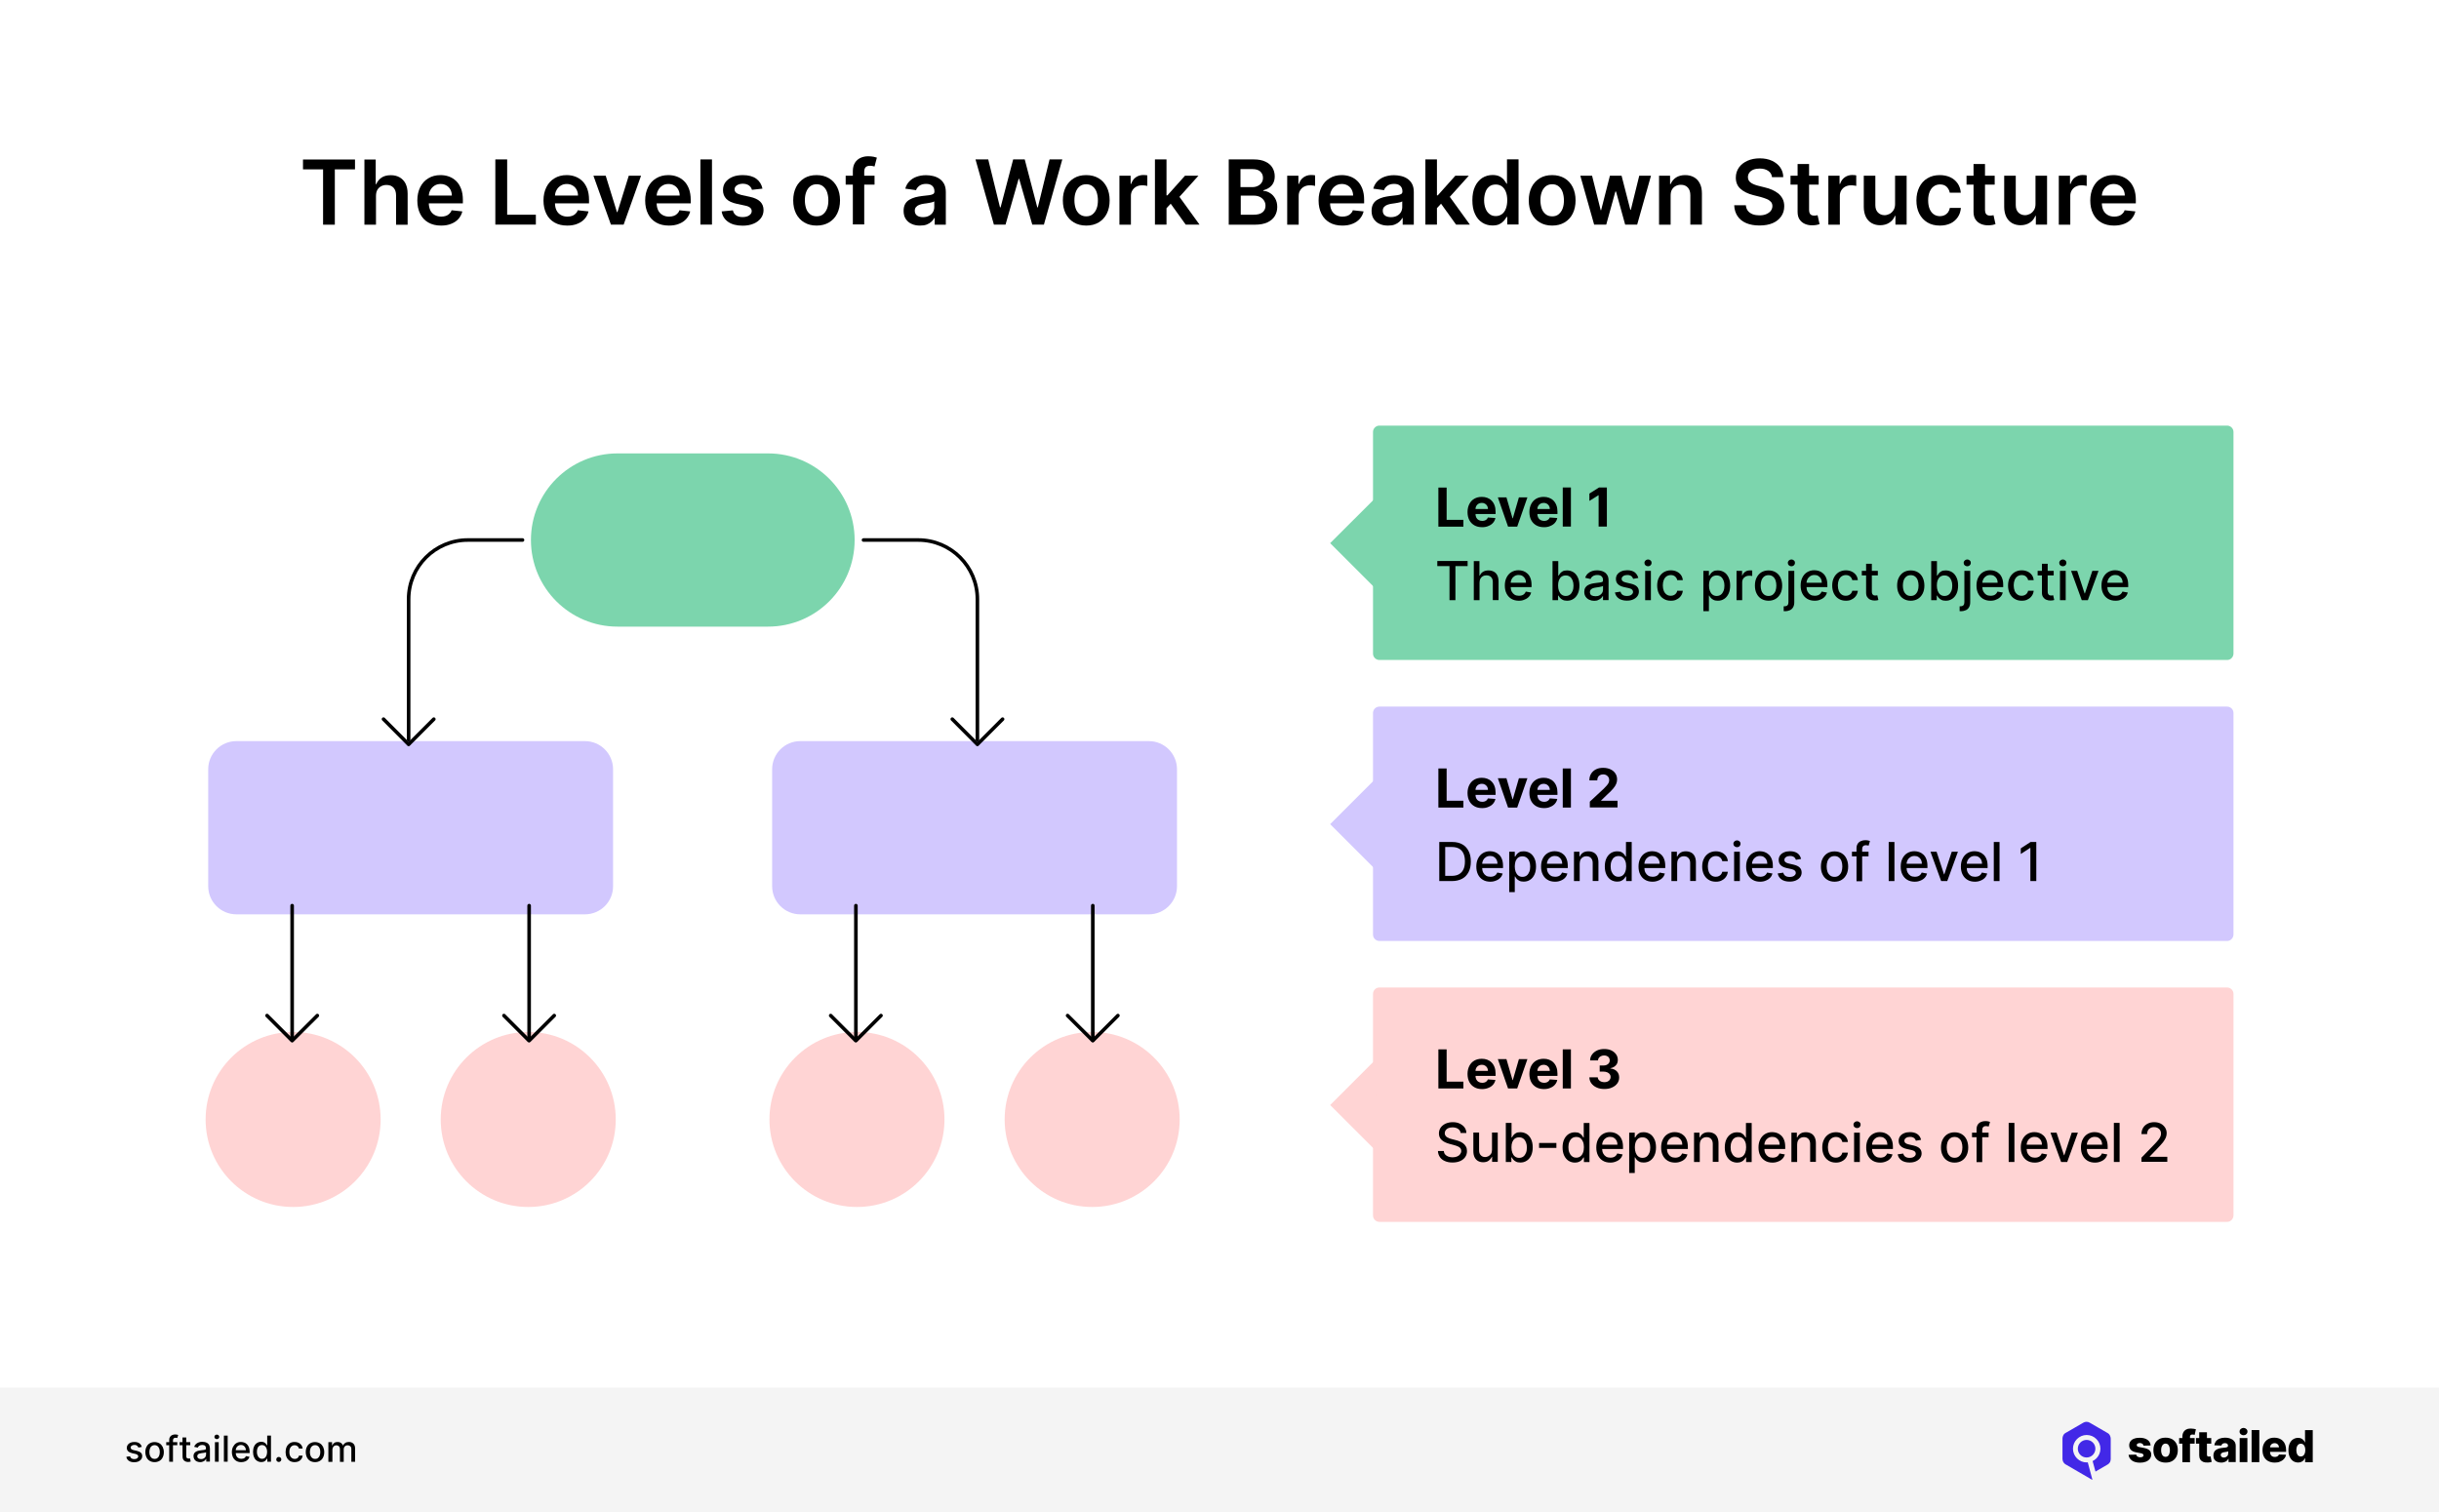 <?xml version="1.0" encoding="utf-8"?>
<!-- Generator: Adobe Illustrator 28.1.0, SVG Export Plug-In . SVG Version: 6.00 Build 0)  -->
<svg version="1.1" id="Layer_1" xmlns="http://www.w3.org/2000/svg" xmlns:xlink="http://www.w3.org/1999/xlink" x="0px" y="0px"
	 viewBox="0 0 2720 1686.4" style="enable-background:new 0 0 2720 1686.4;" xml:space="preserve">
<style type="text/css">
	.st0{fill:#FFFFFF;}
	.st1{fill:#F4F4F4;}
	.st2{fill-rule:evenodd;clip-rule:evenodd;fill:#4228E7;}
	.st3{fill:#7CD5AD;}
	.st4{fill:#D2C8FE;}
	.st5{fill:#FFD4D4;}
	.st6{fill:none;stroke:#000000;stroke-width:4;stroke-linecap:round;stroke-miterlimit:10;}
</style>
<g>
	<rect class="st0" width="2720" height="1686.4"/>
	<g>
		<rect y="1547.6" class="st1" width="2720" height="138.8"/>
		<g>
			<g>
				<path d="M158.1,1613.8l-3.8,0.7c-0.2-0.5-0.4-1-0.8-1.4s-0.8-0.8-1.4-1.1c-0.6-0.3-1.3-0.4-2.2-0.4c-1.2,0-2.2,0.3-3,0.8
					s-1.2,1.2-1.2,2.1c0,0.7,0.3,1.3,0.8,1.8c0.5,0.4,1.4,0.8,2.6,1.1l3.5,0.8c2,0.5,3.5,1.2,4.5,2.1c1,1,1.5,2.2,1.5,3.8
					c0,1.3-0.4,2.5-1.1,3.5c-0.8,1-1.8,1.8-3.1,2.4s-2.9,0.9-4.7,0.9c-2.4,0-4.4-0.5-6-1.6c-1.5-1-2.5-2.5-2.8-4.5l4.1-0.6
					c0.3,1.1,0.8,1.9,1.6,2.4s1.8,0.8,3.1,0.8c1.4,0,2.5-0.3,3.3-0.9c0.8-0.6,1.2-1.3,1.2-2.1c0-0.7-0.3-1.3-0.8-1.7
					c-0.5-0.5-1.3-0.8-2.3-1.1l-3.7-0.8c-2-0.5-3.5-1.2-4.5-2.2s-1.5-2.3-1.5-3.8c0-1.3,0.4-2.4,1.1-3.4c0.7-1,1.7-1.7,3-2.3
					s2.7-0.8,4.4-0.8c2.4,0,4.2,0.5,5.6,1.5C156.8,1610.8,157.7,1612.1,158.1,1613.8z"/>
				<path d="M172.4,1630.8c-2,0-3.8-0.5-5.4-1.4s-2.7-2.2-3.6-3.9c-0.8-1.7-1.3-3.7-1.3-5.9c0-2.3,0.4-4.2,1.3-5.9
					c0.8-1.7,2-3,3.6-3.9s3.3-1.4,5.4-1.4c2,0,3.8,0.5,5.4,1.4s2.7,2.3,3.6,3.9c0.8,1.7,1.3,3.7,1.3,5.9c0,2.3-0.4,4.2-1.3,5.9
					c-0.8,1.7-2,3-3.6,3.9S174.4,1630.8,172.4,1630.8z M172.4,1627.2c1.3,0,2.4-0.3,3.3-1.1c0.9-0.7,1.5-1.6,1.9-2.8
					s0.6-2.4,0.6-3.8c0-1.4-0.2-2.7-0.6-3.8s-1.1-2.1-1.9-2.8c-0.9-0.7-2-1.1-3.3-1.1s-2.4,0.4-3.3,1.1c-0.9,0.7-1.5,1.6-1.9,2.8
					s-0.6,2.5-0.6,3.8c0,1.4,0.2,2.7,0.6,3.8c0.4,1.2,1.1,2.1,1.9,2.8S171.1,1627.2,172.4,1627.2z"/>
				<path d="M197.7,1608.5v3.4h-12.3v-3.4H197.7z M188.7,1630.3V1606c0-1.4,0.3-2.5,0.9-3.4s1.4-1.6,2.4-2s2.1-0.7,3.2-0.7
					c0.9,0,1.6,0.1,2.2,0.2c0.6,0.1,1.1,0.3,1.3,0.4l-1,3.4c-0.2-0.1-0.5-0.1-0.8-0.2s-0.7-0.1-1.1-0.1c-1,0-1.8,0.3-2.2,0.8
					s-0.7,1.2-0.7,2.2v23.8L188.7,1630.3L188.7,1630.3z"/>
				<path d="M212.2,1608.5v3.4h-11.9v-3.4H212.2z M203.5,1603.3h4.2v20.6c0,0.8,0.1,1.4,0.4,1.9s0.6,0.7,1,0.8s0.8,0.2,1.3,0.2
					c0.3,0,0.6,0,0.9-0.1c0.3,0,0.5-0.1,0.6-0.1l0.8,3.5c-0.2,0.1-0.6,0.2-1.1,0.3s-1,0.2-1.7,0.2c-1.1,0-2.2-0.2-3.1-0.6
					c-1-0.4-1.7-1.1-2.3-1.9c-0.6-0.9-0.9-2-0.9-3.3L203.5,1603.3L203.5,1603.3z"/>
				<path d="M223.3,1630.8c-1.4,0-2.6-0.3-3.8-0.8s-2-1.3-2.7-2.3c-0.6-1-1-2.2-1-3.6c0-1.2,0.2-2.2,0.7-3s1.1-1.4,1.9-1.9
					c0.8-0.5,1.7-0.8,2.7-1.1c1-0.2,2-0.4,3-0.5c1.3-0.2,2.4-0.3,3.2-0.4s1.4-0.3,1.8-0.5s0.6-0.6,0.6-1.1v-0.1c0-1.2-0.3-2.2-1-2.9
					s-1.7-1-3.1-1c-1.4,0-2.6,0.3-3.4,0.9c-0.8,0.6-1.4,1.3-1.7,2.1l-4-0.9c0.5-1.3,1.2-2.4,2.1-3.2c0.9-0.8,2-1.4,3.2-1.8
					c1.2-0.4,2.4-0.6,3.8-0.6c0.9,0,1.8,0.1,2.8,0.3s1.9,0.6,2.8,1.1c0.9,0.5,1.6,1.3,2.1,2.3s0.8,2.3,0.8,3.9v14.5H230v-3h-0.2
					c-0.3,0.5-0.7,1.1-1.2,1.6s-1.3,1-2.1,1.3C225.5,1630.6,224.5,1630.8,223.3,1630.8z M224.2,1627.4c1.2,0,2.2-0.2,3-0.7
					s1.5-1.1,1.9-1.8c0.4-0.8,0.7-1.6,0.7-2.4v-2.8c-0.2,0.2-0.4,0.3-0.9,0.4c-0.4,0.1-0.9,0.2-1.5,0.3s-1.1,0.2-1.6,0.2
					c-0.5,0.1-1,0.1-1.3,0.2c-0.8,0.1-1.6,0.3-2.3,0.5s-1.2,0.6-1.6,1.1c-0.4,0.5-0.6,1.1-0.6,1.8c0,1.1,0.4,1.8,1.2,2.4
					C222,1627.1,223,1627.4,224.2,1627.4z"/>
				<path d="M241.8,1605.1c-0.7,0-1.4-0.2-1.9-0.7s-0.8-1.1-0.8-1.8s0.3-1.3,0.8-1.8s1.2-0.7,1.9-0.7s1.4,0.2,1.9,0.7
					s0.8,1.1,0.8,1.8s-0.3,1.3-0.8,1.8S242.6,1605.1,241.8,1605.1z M239.7,1630.3v-21.8h4.2v21.8H239.7z"/>
				<path d="M253.9,1601.2v29.1h-4.2v-29.1H253.9z"/>
				<path d="M269,1630.8c-2.1,0-4-0.5-5.5-1.4s-2.7-2.2-3.6-3.9c-0.8-1.7-1.3-3.7-1.3-5.9s0.4-4.2,1.3-5.9s2-3,3.5-4
					s3.3-1.4,5.3-1.4c1.2,0,2.4,0.2,3.6,0.6c1.2,0.4,2.2,1,3.1,1.9s1.6,2,2.2,3.4c0.5,1.4,0.8,3.1,0.8,5v1.5H261v-3.2h13.2
					c0-1.1-0.2-2.1-0.7-3s-1.1-1.6-1.9-2.1s-1.8-0.8-2.9-0.8c-1.2,0-2.2,0.3-3.1,0.9c-0.9,0.6-1.6,1.3-2,2.3c-0.5,0.9-0.7,1.9-0.7,3
					v2.5c0,1.5,0.3,2.7,0.8,3.7s1.2,1.8,2.2,2.3c0.9,0.5,2,0.8,3.3,0.8c0.8,0,1.5-0.1,2.2-0.3s1.2-0.6,1.7-1c0.5-0.5,0.9-1,1.1-1.7
					l4,0.7c-0.3,1.2-0.9,2.2-1.7,3.1c-0.8,0.9-1.9,1.6-3.1,2.1C272,1630.5,270.6,1630.8,269,1630.8z"/>
				<path d="M291.3,1630.7c-1.8,0-3.3-0.5-4.7-1.4c-1.4-0.9-2.5-2.2-3.2-3.9c-0.8-1.7-1.2-3.7-1.2-6.1c0-2.4,0.4-4.4,1.2-6.1
					c0.8-1.7,1.9-3,3.3-3.8c1.4-0.9,2.9-1.3,4.7-1.3c1.4,0,2.4,0.2,3.3,0.7c0.8,0.5,1.5,1,1.9,1.6c0.5,0.6,0.8,1.1,1.1,1.6h0.3
					v-10.8h4.2v29.1h-4.1v-3.4h-0.4c-0.3,0.5-0.6,1-1.1,1.6s-1.1,1.1-2,1.6C293.7,1630.5,292.6,1630.7,291.3,1630.7z M292.2,1627.1
					c1.2,0,2.3-0.3,3.1-1s1.5-1.6,1.9-2.7c0.4-1.2,0.7-2.5,0.7-4s-0.2-2.8-0.7-4c-0.4-1.1-1.1-2-1.9-2.7c-0.8-0.6-1.9-1-3.1-1
					c-1.3,0-2.3,0.3-3.2,1c-0.9,0.7-1.5,1.6-1.9,2.7c-0.4,1.1-0.6,2.4-0.6,3.9s0.2,2.8,0.7,3.9c0.4,1.2,1.1,2.1,1.9,2.8
					S290.9,1627.1,292.2,1627.1z"/>
				<path d="M310.9,1630.6c-0.8,0-1.4-0.3-2-0.8s-0.8-1.2-0.8-2s0.3-1.4,0.8-2s1.2-0.8,2-0.8s1.4,0.3,2,0.8s0.8,1.2,0.8,2
					c0,0.5-0.1,1-0.4,1.4s-0.6,0.8-1,1S311.4,1630.6,310.9,1630.6z"/>
				<path d="M328.6,1630.8c-2.1,0-3.9-0.5-5.4-1.4c-1.5-1-2.7-2.3-3.5-4s-1.2-3.6-1.2-5.8s0.4-4.2,1.2-5.9c0.8-1.7,2-3,3.5-4
					s3.3-1.4,5.4-1.4c1.7,0,3.1,0.3,4.4,0.9c1.3,0.6,2.3,1.5,3.1,2.6c0.8,1.1,1.3,2.4,1.4,3.8h-4.1c-0.2-1-0.7-1.9-1.6-2.6
					c-0.8-0.7-1.9-1.1-3.2-1.1c-1.2,0-2.2,0.3-3.1,0.9c-0.9,0.6-1.6,1.5-2.1,2.6s-0.7,2.5-0.7,4c0,1.6,0.2,3,0.7,4.1
					c0.5,1.2,1.2,2.1,2.1,2.7c0.9,0.6,1.9,1,3.1,1c0.8,0,1.5-0.2,2.2-0.4c0.7-0.3,1.2-0.7,1.7-1.3s0.8-1.2,0.9-2h4.1
					c-0.2,1.4-0.6,2.7-1.4,3.8s-1.8,2-3.1,2.6C331.9,1630.4,330.3,1630.8,328.6,1630.8z"/>
				<path d="M351.3,1630.8c-2,0-3.8-0.5-5.4-1.4c-1.5-0.9-2.7-2.2-3.6-3.9c-0.8-1.7-1.3-3.7-1.3-5.9c0-2.3,0.4-4.2,1.3-5.9
					c0.8-1.7,2-3,3.6-3.9c1.5-0.9,3.3-1.4,5.4-1.4c2,0,3.8,0.5,5.4,1.4s2.7,2.3,3.6,3.9c0.8,1.7,1.3,3.7,1.3,5.9
					c0,2.3-0.4,4.2-1.3,5.9c-0.8,1.7-2,3-3.6,3.9S353.4,1630.8,351.3,1630.8z M351.4,1627.2c1.3,0,2.4-0.3,3.3-1.1s1.5-1.6,1.9-2.8
					s0.6-2.4,0.6-3.8c0-1.4-0.2-2.7-0.6-3.8c-0.4-1.2-1.1-2.1-1.9-2.8c-0.9-0.7-2-1.1-3.3-1.1s-2.4,0.4-3.3,1.1
					c-0.9,0.7-1.5,1.6-1.9,2.8s-0.6,2.5-0.6,3.8c0,1.4,0.2,2.7,0.6,3.8c0.4,1.2,1.1,2.1,1.9,2.8
					C348.9,1626.8,350,1627.2,351.4,1627.2z"/>
				<path d="M366.2,1630.3v-21.8h4.1v3.6h0.3c0.5-1.2,1.2-2.1,2.2-2.8s2.3-1,3.7-1c1.5,0,2.7,0.3,3.7,1s1.7,1.6,2.2,2.8h0.2
					c0.5-1.2,1.3-2.1,2.5-2.8c1.1-0.7,2.5-1,4.1-1c2,0,3.6,0.6,4.9,1.9c1.3,1.2,1.9,3.1,1.9,5.6v14.6h-4.2v-14.2
					c0-1.5-0.4-2.5-1.2-3.2c-0.8-0.7-1.8-1-2.9-1c-1.4,0-2.5,0.4-3.2,1.3c-0.8,0.8-1.2,1.9-1.2,3.3v13.9h-4.2V1616
					c0-1.2-0.4-2.1-1.1-2.9c-0.7-0.7-1.7-1.1-2.9-1.1c-0.8,0-1.5,0.2-2.2,0.6s-1.2,1-1.6,1.8s-0.6,1.6-0.6,2.6v13.5h-4.5V1630.3z"/>
			</g>
			<g>
				<g>
					<path d="M2398.4,1612.2l-7.9,0.2c-0.1-0.6-0.3-1.1-0.7-1.5s-0.8-0.8-1.4-1c-0.6-0.3-1.2-0.4-2-0.4c-1,0-1.8,0.2-2.5,0.6
						c-0.7,0.4-1,0.9-1,1.6c0,0.5,0.2,1,0.6,1.4c0.4,0.4,1.2,0.7,2.4,0.9l5.2,1c2.7,0.5,4.7,1.4,6,2.6c1.3,1.2,2,2.8,2,4.7
						c0,1.8-0.6,3.4-1.6,4.8c-1.1,1.4-2.5,2.4-4.4,3.2c-1.9,0.7-4,1.1-6.4,1.1c-3.8,0-6.9-0.8-9.1-2.4c-2.2-1.6-3.5-3.7-3.8-6.4
						l8.5-0.2c0.2,1,0.7,1.7,1.5,2.2s1.8,0.8,3,0.8c1.1,0,2-0.2,2.7-0.6c0.7-0.4,1-1,1-1.6s-0.3-1.1-0.8-1.5s-1.3-0.7-2.5-0.9
						l-4.7-0.9c-2.7-0.5-4.7-1.4-6-2.7s-2-3-2-5.1c0-1.8,0.5-3.3,1.4-4.6c1-1.3,2.3-2.3,4.1-2.9c1.8-0.7,3.9-1,6.3-1
						c3.6,0,6.5,0.8,8.6,2.3C2397,1607.4,2398.2,1609.5,2398.4,1612.2"/>
					<path d="M2415.1,1631.3c-2.8,0-5.2-0.6-7.3-1.7c-2-1.2-3.6-2.8-4.7-4.9c-1.1-2.1-1.6-4.5-1.6-7.3s0.5-5.2,1.6-7.3
						s2.7-3.7,4.7-4.9s4.5-1.7,7.3-1.7s5.2,0.6,7.3,1.7c2,1.2,3.6,2.8,4.7,4.9c1.1,2.1,1.6,4.5,1.6,7.3s-0.5,5.2-1.6,7.3
						s-2.6,3.7-4.7,4.9C2420.3,1630.8,2417.9,1631.3,2415.1,1631.3 M2415.1,1624.9c1,0,1.9-0.3,2.6-0.9c0.7-0.6,1.3-1.5,1.6-2.6
						c0.4-1.1,0.6-2.4,0.6-3.9s-0.2-2.8-0.6-3.9c-0.4-1.1-0.9-2-1.6-2.6c-0.7-0.6-1.6-0.9-2.6-0.9c-1.1,0-2,0.3-2.7,0.9
						c-0.7,0.6-1.3,1.5-1.7,2.6s-0.6,2.4-0.6,3.9s0.2,2.8,0.6,3.9c0.4,1.1,0.9,2,1.7,2.6C2413.2,1624.6,2414.1,1624.9,2415.1,1624.9
						"/>
					<path d="M2447.5,1610.2h-17.3v-6.3h17.3V1610.2z M2433.8,1630.8v-28.2c0-2.1,0.4-3.8,1.2-5.2s1.9-2.4,3.3-3.1
						c1.4-0.7,3-1,4.8-1c1.2,0,2.3,0.1,3.4,0.3c1.1,0.2,1.8,0.3,2.4,0.5l-1.4,6.3c-0.3-0.1-0.7-0.2-1.2-0.3
						c-0.4-0.1-0.9-0.1-1.3-0.1c-1,0-1.7,0.2-2.1,0.7c-0.4,0.4-0.6,1-0.6,1.8v28.4L2433.8,1630.8L2433.8,1630.8z"/>
					<path d="M2466,1610.2h-17v-6.3h17V1610.2z M2452.6,1597.5h8.6v24.9c0,0.5,0.1,1,0.2,1.3c0.2,0.3,0.4,0.5,0.8,0.7
						c0.3,0.1,0.7,0.2,1.2,0.2c0.3,0,0.7,0,1-0.1c0.4-0.1,0.7-0.1,0.8-0.2l1.3,6.2c-0.4,0.1-1,0.3-1.7,0.4c-0.7,0.2-1.6,0.3-2.6,0.3
						c-2,0.1-3.7-0.1-5.2-0.7c-1.4-0.6-2.5-1.5-3.3-2.7c-0.7-1.2-1.1-2.7-1.1-4.5V1597.5z"/>
					<path d="M2477.2,1631.3c-1.7,0-3.2-0.3-4.6-0.9c-1.3-0.6-2.4-1.5-3.1-2.6c-0.8-1.2-1.1-2.7-1.1-4.4c0-1.5,0.3-2.8,0.8-3.8
						s1.2-1.9,2.2-2.5c0.9-0.6,2-1.1,3.2-1.5c1.2-0.3,2.5-0.6,3.8-0.7c1.5-0.1,2.8-0.3,3.7-0.4c0.9-0.2,1.6-0.4,2-0.7
						s0.6-0.7,0.6-1.3v-0.1c0-0.9-0.3-1.6-0.9-2.1s-1.5-0.7-2.5-0.7c-1.1,0-2,0.2-2.7,0.7s-1.1,1.2-1.3,2l-7.9-0.3
						c0.2-1.6,0.8-3.1,1.8-4.4c1-1.3,2.3-2.3,4-3s3.8-1.1,6.2-1.1c1.7,0,3.3,0.2,4.7,0.6c1.4,0.4,2.7,1,3.8,1.7
						c1.1,0.8,1.9,1.7,2.5,2.8s0.9,2.4,0.9,3.8v18.3h-8v-3.7h-0.2c-0.5,0.9-1.1,1.7-1.8,2.3s-1.6,1.1-2.6,1.4
						C2479.6,1631.1,2478.5,1631.3,2477.2,1631.3 M2479.9,1625.7c0.9,0,1.7-0.2,2.5-0.6c0.7-0.4,1.3-0.9,1.8-1.5
						c0.4-0.7,0.7-1.4,0.7-2.3v-2.6c-0.2,0.1-0.5,0.2-0.9,0.3c-0.3,0.1-0.7,0.2-1.1,0.3s-0.8,0.2-1.3,0.2c-0.4,0.1-0.8,0.1-1.2,0.2
						c-0.8,0.1-1.5,0.3-2.1,0.6s-1,0.6-1.3,1s-0.4,0.9-0.4,1.5c0,0.9,0.3,1.6,0.9,2C2478.1,1625.4,2478.9,1625.7,2479.9,1625.7"/>
					<path d="M2497.7,1603.9h8.6v26.9h-8.6V1603.9z M2502,1600.8c-1.2,0-2.2-0.4-3.1-1.2c-0.9-0.8-1.3-1.8-1.3-2.9
						c0-1.1,0.4-2.1,1.3-2.9c0.9-0.8,1.9-1.2,3.1-1.2c1.2,0,2.2,0.4,3.1,1.2c0.9,0.8,1.3,1.7,1.3,2.9c0,1.1-0.4,2.1-1.3,2.9
						C2504.3,1600.4,2503.2,1600.8,2502,1600.8"/>
					<rect x="2511" y="1595" width="8.6" height="35.8"/>
					<path d="M2536.8,1631.3c-2.8,0-5.2-0.6-7.3-1.7c-2-1.1-3.6-2.7-4.7-4.8c-1.1-2.1-1.6-4.5-1.6-7.4c0-2.8,0.5-5.2,1.6-7.3
						s2.6-3.7,4.6-4.9s4.3-1.7,7.1-1.7c1.9,0,3.7,0.3,5.2,0.9c1.6,0.6,3,1.5,4.1,2.6c1.2,1.2,2.1,2.6,2.7,4.3c0.6,1.7,1,3.7,1,5.9
						v2.1h-23.4v-5h15.4c0-0.9-0.2-1.7-0.6-2.4c-0.4-0.7-1-1.3-1.7-1.7s-1.6-0.6-2.5-0.6c-1,0-1.8,0.2-2.6,0.6
						c-0.8,0.4-1.4,1-1.8,1.7c-0.4,0.7-0.7,1.5-0.7,2.5v5.1c0,1.1,0.2,2.1,0.6,2.9c0.4,0.8,1,1.5,1.8,1.9c0.8,0.5,1.7,0.7,2.8,0.7
						c0.8,0,1.4-0.1,2.1-0.3c0.6-0.2,1.1-0.5,1.6-0.9c0.4-0.4,0.8-0.9,1-1.5l7.9,0.2c-0.3,1.8-1,3.3-2.2,4.6c-1.1,1.3-2.5,2.3-4.3,3
						C2541.2,1631,2539.1,1631.3,2536.8,1631.3"/>
					<path d="M2562.9,1631.2c-2,0-3.8-0.5-5.4-1.5c-1.6-1-2.9-2.6-3.9-4.6c-1-2.1-1.5-4.6-1.5-7.6c0-3.2,0.5-5.8,1.5-7.8
						s2.3-3.6,3.9-4.5c1.6-1,3.4-1.5,5.3-1.5c1.4,0,2.6,0.2,3.6,0.7s1.8,1.1,2.5,1.9c0.7,0.8,1.1,1.5,1.5,2.4h0.2v-13.6h8.6v35.8
						h-8.5v-4.4h-0.3c-0.4,0.8-0.9,1.6-1.5,2.3c-0.7,0.7-1.5,1.3-2.5,1.7C2565.5,1631,2564.3,1631.2,2562.9,1631.2 M2565.9,1624.5
						c1,0,1.9-0.3,2.7-0.9c0.7-0.6,1.3-1.4,1.7-2.5s0.6-2.3,0.6-3.8s-0.2-2.7-0.6-3.8c-0.4-1.1-1-1.9-1.7-2.4
						c-0.7-0.6-1.6-0.9-2.7-0.9c-1.1,0-2,0.3-2.7,0.9c-0.7,0.6-1.3,1.4-1.7,2.5s-0.6,2.3-0.6,3.8s0.2,2.7,0.6,3.8
						c0.4,1.1,0.9,1.9,1.7,2.5C2563.9,1624.3,2564.8,1624.5,2565.9,1624.5"/>
				</g>
			</g>
			<g>
				<path class="st2" d="M2353.9,1627.3v-11.4l0,0v-11.4l0,0c0-1.3-0.4-2.5-1-3.6v-0.1c-0.6-1.1-1.5-2-2.6-2.6h-0.1l-19.7-11.4l0,0
					c-1.1-0.7-2.4-1-3.6-1c-1.3,0-2.5,0.3-3.6,1l0,0l-9.8,5.7l0,0l-9.9,5.7h-0.1c-1.1,0.6-2,1.6-2.5,2.6v0.1
					c-0.6,1.1-0.9,2.3-0.9,3.5v11.4l0,0v11.4l0,0c0,1.3,0.4,2.5,1,3.6s1.6,2,2.6,2.6h0.1l9.8,5.7l0,0l19.1,11.1c0,0,0,0,0.1,0
					c0.3,0.1,0.5,0.2,0.7,0.3l-5.2-19.5c-0.4,0-0.8,0.1-1.2,0.1c-4.2,0-8-1.7-10.8-4.5s-4.5-6.6-4.5-10.8s1.7-8,4.5-10.8
					s6.6-4.5,10.8-4.5s8,1.7,10.8,4.5s4.5,6.6,4.5,10.8s-1.7,8-4.5,10.8c-1.2,1.2-2.7,2.2-4.2,3l3.2,11.7l13.6-7.9
					c1.1-0.6,2-1.6,2.6-2.6C2353.6,1629.7,2353.9,1628.5,2353.9,1627.3"/>
				<circle class="st2" cx="2327" cy="1615.8" r="9.8"/>
			</g>
		</g>
	</g>
	<g>
		<g>
			<path d="M337.9,188.9v-11h58v11h-22.5v61.7h-13.1v-61.7H337.9z"/>
			<path d="M419.3,218.6v32h-12.9v-72.7H419v27.5h0.6c1.3-3.1,3.3-5.5,5.9-7.3c2.7-1.8,6.1-2.7,10.3-2.7c3.8,0,7.1,0.8,9.9,2.4
				c2.8,1.6,5,3.9,6.6,7c1.5,3.1,2.3,6.8,2.3,11.2v34.7h-12.9v-32.7c0-3.7-0.9-6.5-2.8-8.6s-4.5-3.1-7.9-3.1c-2.3,0-4.3,0.5-6.1,1.5
				c-1.8,1-3.2,2.4-4.2,4.2C419.8,213.7,419.3,216,419.3,218.6z"/>
			<path d="M491.9,251.6c-5.5,0-10.2-1.1-14.2-3.4c-4-2.3-7-5.5-9.1-9.7c-2.1-4.2-3.2-9.2-3.2-14.9c0-5.6,1.1-10.5,3.2-14.8
				c2.1-4.2,5.1-7.6,9-9.9c3.9-2.4,8.4-3.6,13.6-3.6c3.4,0,6.5,0.5,9.5,1.6c3,1.1,5.6,2.7,8,5s4.1,5.1,5.5,8.6c1.3,3.5,2,7.6,2,12.4
				v3.9h-44.7v-8.7h32.4c0-2.5-0.6-4.7-1.6-6.6c-1-1.9-2.5-3.5-4.4-4.6c-1.9-1.1-4-1.7-6.5-1.7c-2.6,0-4.9,0.6-6.9,1.9
				c-2,1.3-3.5,2.9-4.6,5c-1.1,2-1.7,4.3-1.7,6.7v7.6c0,3.2,0.6,5.9,1.7,8.2s2.8,4,4.9,5.2c2.1,1.2,4.5,1.8,7.3,1.8
				c1.9,0,3.6-0.3,5.1-0.8c1.5-0.5,2.8-1.3,3.9-2.4c1.1-1,2-2.3,2.5-3.9l12,1.3c-0.8,3.2-2.2,5.9-4.3,8.3c-2.1,2.4-4.8,4.2-8.1,5.5
				C499.9,251,496.2,251.6,491.9,251.6z"/>
			<path d="M552.4,250.5v-72.7h13.2v61.7h32v11H552.4z"/>
			<path d="M632.6,251.6c-5.5,0-10.2-1.1-14.2-3.4c-4-2.3-7-5.5-9.1-9.7c-2.1-4.2-3.2-9.2-3.2-14.9c0-5.6,1.1-10.5,3.2-14.8
				c2.1-4.2,5.1-7.6,9-9.9c3.9-2.4,8.4-3.6,13.6-3.6c3.4,0,6.5,0.5,9.5,1.6c3,1.1,5.6,2.7,8,5s4.1,5.1,5.5,8.6c1.3,3.5,2,7.6,2,12.4
				v3.9h-44.7v-8.7h32.4c0-2.5-0.6-4.7-1.6-6.6c-1-1.9-2.5-3.5-4.4-4.6c-1.9-1.1-4-1.7-6.5-1.7c-2.6,0-4.9,0.6-6.9,1.9
				c-2,1.3-3.5,2.9-4.6,5c-1.1,2-1.7,4.3-1.7,6.7v7.6c0,3.2,0.6,5.9,1.7,8.2s2.8,4,4.9,5.2c2.1,1.2,4.5,1.8,7.3,1.8
				c1.9,0,3.6-0.3,5.1-0.8c1.5-0.5,2.8-1.3,3.9-2.4c1.1-1,2-2.3,2.5-3.9l12,1.3c-0.8,3.2-2.2,5.9-4.3,8.3c-2.1,2.4-4.8,4.2-8.1,5.5
				C640.6,251,636.8,251.6,632.6,251.6z"/>
			<path d="M714.9,196l-19.4,54.5h-14.2L661.8,196h13.7l12.5,40.5h0.6l12.6-40.5H714.9z"/>
			<path d="M746,251.6c-5.5,0-10.2-1.1-14.2-3.4c-4-2.3-7-5.5-9.1-9.7c-2.1-4.2-3.2-9.2-3.2-14.9c0-5.6,1.1-10.5,3.2-14.8
				c2.1-4.2,5.1-7.6,9-9.9c3.9-2.4,8.4-3.6,13.6-3.6c3.4,0,6.5,0.5,9.5,1.6c3,1.1,5.6,2.7,8,5s4.1,5.1,5.5,8.6c1.3,3.5,2,7.6,2,12.4
				v3.9h-44.7v-8.7h32.4c0-2.5-0.6-4.7-1.6-6.6c-1-1.9-2.5-3.5-4.4-4.6c-1.9-1.1-4-1.7-6.5-1.7c-2.6,0-4.9,0.6-6.9,1.9
				c-2,1.3-3.5,2.9-4.6,5c-1.1,2-1.7,4.3-1.7,6.7v7.6c0,3.2,0.6,5.9,1.7,8.2s2.8,4,4.9,5.2c2.1,1.2,4.5,1.8,7.3,1.8
				c1.9,0,3.6-0.3,5.1-0.8c1.5-0.5,2.8-1.3,3.9-2.4c1.1-1,2-2.3,2.5-3.9l12,1.3c-0.8,3.2-2.2,5.9-4.3,8.3c-2.1,2.4-4.8,4.2-8.1,5.5
				C754,251,750.2,251.6,746,251.6z"/>
			<path d="M794,177.8v72.7h-12.9v-72.7H794z"/>
			<path d="M850.3,210.4l-11.7,1.3c-0.3-1.2-0.9-2.3-1.7-3.3c-0.8-1-1.9-1.9-3.3-2.5c-1.4-0.6-3.1-1-5-1c-2.7,0-4.9,0.6-6.7,1.7
				c-1.8,1.2-2.7,2.7-2.7,4.5c0,1.6,0.6,2.9,1.8,3.9c1.2,1,3.2,1.8,5.9,2.5l9.3,2c5.2,1.1,9,2.9,11.5,5.3c2.5,2.4,3.8,5.6,3.8,9.5
				c0,3.4-1,6.5-3,9.1s-4.7,4.7-8.2,6.1c-3.5,1.5-7.5,2.2-12.1,2.2c-6.7,0-12.1-1.4-16.1-4.2c-4.1-2.8-6.5-6.7-7.3-11.7l12.5-1.2
				c0.6,2.5,1.8,4.3,3.6,5.6c1.8,1.3,4.2,1.9,7.2,1.9c3.1,0,5.5-0.6,7.4-1.9c1.9-1.3,2.8-2.8,2.8-4.7c0-1.6-0.6-2.9-1.8-3.9
				c-1.2-1-3-1.8-5.6-2.3l-9.3-2c-5.2-1.1-9.1-2.9-11.6-5.5c-2.5-2.6-3.8-5.9-3.7-9.9c0-3.4,0.9-6.3,2.8-8.8
				c1.9-2.5,4.5-4.4,7.8-5.8s7.2-2,11.5-2c6.4,0,11.4,1.4,15.1,4.1C847.1,202.1,849.4,205.8,850.3,210.4z"/>
			<path d="M910.7,251.6c-5.3,0-9.9-1.2-13.8-3.5s-6.9-5.6-9.1-9.8c-2.1-4.2-3.2-9.1-3.2-14.8c0-5.6,1.1-10.6,3.2-14.8
				c2.1-4.2,5.2-7.5,9.1-9.9s8.5-3.5,13.8-3.5c5.3,0,9.9,1.2,13.8,3.5s6.9,5.6,9.1,9.9c2.1,4.2,3.2,9.2,3.2,14.8
				c0,5.6-1.1,10.6-3.2,14.8c-2.1,4.2-5.2,7.5-9.1,9.8S916,251.6,910.7,251.6z M910.8,241.3c2.9,0,5.3-0.8,7.2-2.4s3.4-3.7,4.4-6.4
				s1.4-5.7,1.4-9c0-3.3-0.5-6.4-1.4-9.1s-2.4-4.9-4.4-6.5c-1.9-1.6-4.4-2.4-7.2-2.4c-3,0-5.4,0.8-7.4,2.4c-2,1.6-3.4,3.8-4.4,6.5
				s-1.4,5.7-1.4,9.1c0,3.3,0.5,6.3,1.4,9s2.4,4.8,4.4,6.4S907.8,241.3,910.8,241.3z"/>
			<path d="M975.3,196v9.9h-32.2V196H975.3z M951.1,250.5v-59.7c0-3.7,0.8-6.7,2.3-9.2c1.5-2.4,3.6-4.3,6.2-5.5
				c2.6-1.2,5.4-1.8,8.6-1.8c2.2,0,4.2,0.2,5.9,0.5c1.7,0.4,3,0.7,3.8,1l-2.6,9.9c-0.5-0.2-1.2-0.3-2.1-0.5
				c-0.8-0.2-1.8-0.3-2.8-0.3c-2.4,0-4.1,0.6-5.1,1.7c-1,1.1-1.5,2.8-1.5,4.9v58.8H951.1z"/>
			<path d="M1025.9,251.6c-3.5,0-6.6-0.6-9.3-1.9c-2.8-1.2-4.9-3.1-6.5-5.5s-2.4-5.4-2.4-9c0-3.1,0.6-5.6,1.7-7.6
				c1.1-2,2.7-3.6,4.7-4.8c2-1.2,4.2-2.1,6.7-2.8c2.5-0.6,5-1.1,7.7-1.4c3.2-0.3,5.8-0.6,7.8-0.9c2-0.3,3.4-0.7,4.4-1.3
				c0.9-0.6,1.4-1.5,1.4-2.7v-0.2c0-2.7-0.8-4.7-2.4-6.2c-1.6-1.5-3.9-2.2-6.9-2.2c-3.1,0-5.6,0.7-7.5,2.1c-1.8,1.4-3.1,3-3.7,4.9
				l-12-1.7c0.9-3.3,2.5-6.1,4.7-8.3c2.2-2.2,4.8-3.9,8-5c3.1-1.1,6.6-1.7,10.4-1.7c2.6,0,5.2,0.3,7.8,0.9c2.6,0.6,5,1.6,7.1,3
				s3.9,3.3,5.2,5.7c1.3,2.4,2,5.4,2,9.1v36.5h-12.4v-7.5h-0.4c-0.8,1.5-1.9,2.9-3.3,4.2c-1.4,1.3-3.2,2.4-5.3,3.2
				C1031.2,251.3,1028.8,251.6,1025.9,251.6z M1029.3,242.2c2.6,0,4.8-0.5,6.7-1.5c1.9-1,3.4-2.4,4.4-4.1c1-1.7,1.5-3.6,1.5-5.6
				v-6.4c-0.4,0.3-1.1,0.6-2,0.9s-2,0.5-3.2,0.7s-2.4,0.4-3.5,0.6s-2.2,0.3-3,0.4c-1.9,0.3-3.6,0.7-5.1,1.3
				c-1.5,0.6-2.7,1.4-3.6,2.5c-0.9,1.1-1.3,2.4-1.3,4.1c0,2.4,0.9,4.2,2.6,5.4C1024.4,241.6,1026.6,242.2,1029.3,242.2z"/>
			<path d="M1108.4,250.5l-20.5-72.7h14.2l13.1,53.4h0.7l14-53.4h12.9l14,53.5h0.6l13.1-53.5h14.2l-20.5,72.7h-13l-14.6-51h-0.6
				l-14.6,51H1108.4z"/>
			<path d="M1211.4,251.6c-5.3,0-9.9-1.2-13.8-3.5s-6.9-5.6-9.1-9.8c-2.1-4.2-3.2-9.1-3.2-14.8c0-5.6,1.1-10.6,3.2-14.8
				c2.1-4.2,5.2-7.5,9.1-9.9s8.5-3.5,13.8-3.5c5.3,0,9.9,1.2,13.8,3.5s6.9,5.6,9.1,9.9c2.1,4.2,3.2,9.2,3.2,14.8
				c0,5.6-1.1,10.6-3.2,14.8c-2.1,4.2-5.2,7.5-9.1,9.8S1216.7,251.6,1211.4,251.6z M1211.4,241.3c2.9,0,5.3-0.8,7.2-2.4
				s3.4-3.7,4.4-6.4s1.4-5.7,1.4-9c0-3.3-0.5-6.4-1.4-9.1s-2.4-4.9-4.4-6.5c-1.9-1.6-4.4-2.4-7.2-2.4c-3,0-5.4,0.8-7.4,2.4
				c-2,1.6-3.4,3.8-4.4,6.5s-1.4,5.7-1.4,9.1c0,3.3,0.5,6.3,1.4,9s2.4,4.8,4.4,6.4S1208.5,241.3,1211.4,241.3z"/>
			<path d="M1248.4,250.5V196h12.5v9.1h0.6c1-3.1,2.7-5.6,5.1-7.3c2.4-1.7,5.2-2.6,8.3-2.6c0.7,0,1.5,0,2.4,0.1
				c0.9,0.1,1.6,0.1,2.2,0.3v11.8c-0.5-0.2-1.4-0.4-2.6-0.5c-1.2-0.2-2.3-0.2-3.4-0.2c-2.3,0-4.4,0.5-6.3,1.5
				c-1.9,1-3.3,2.4-4.4,4.2s-1.6,3.8-1.6,6.1v32.1H1248.4z"/>
			<path d="M1288,250.5v-72.7h12.9v72.7H1288z M1299.8,233.4l0-15.5h2.1l19.6-21.9h15l-24.1,26.8h-2.7L1299.8,233.4z M1322.3,250.5
				l-17.8-24.8l8.7-9.1l24.5,33.9H1322.3z"/>
			<path d="M1370.3,250.5v-72.7h27.8c5.3,0,9.6,0.8,13.1,2.5c3.5,1.6,6.1,3.9,7.8,6.7c1.7,2.8,2.6,6.1,2.6,9.7c0,3-0.6,5.5-1.7,7.6
				c-1.1,2.1-2.7,3.8-4.6,5.1c-1.9,1.3-4.1,2.2-6.4,2.8v0.7c2.6,0.1,5.1,0.9,7.4,2.4c2.4,1.4,4.3,3.5,5.8,6.1
				c1.5,2.6,2.3,5.8,2.3,9.4c0,3.8-0.9,7.1-2.7,10.1s-4.6,5.4-8.2,7.1c-3.7,1.7-8.3,2.6-13.8,2.6H1370.3z M1383.5,208.7h13
				c2.3,0,4.3-0.4,6.1-1.3c1.8-0.8,3.3-2,4.3-3.6c1.1-1.5,1.6-3.4,1.6-5.5c0-2.8-1-5.1-3-7c-2-1.8-4.9-2.7-8.8-2.7h-13.3V208.7z
				 M1383.5,239.5h14.2c4.8,0,8.2-0.9,10.4-2.8c2.1-1.8,3.2-4.2,3.2-7.1c0-2.2-0.5-4.1-1.6-5.8s-2.6-3.1-4.5-4.1c-2-1-4.3-1.5-7-1.5
				h-14.5V239.5z"/>
			<path d="M1435.5,250.5V196h12.5v9.1h0.6c1-3.1,2.7-5.6,5.1-7.3c2.4-1.7,5.2-2.6,8.3-2.6c0.7,0,1.5,0,2.4,0.1
				c0.9,0.1,1.6,0.1,2.2,0.3v11.8c-0.5-0.2-1.4-0.4-2.6-0.5c-1.2-0.2-2.3-0.2-3.4-0.2c-2.3,0-4.4,0.5-6.3,1.5
				c-1.9,1-3.3,2.4-4.4,4.2s-1.6,3.8-1.6,6.1v32.1H1435.5z"/>
			<path d="M1497,251.6c-5.5,0-10.2-1.1-14.2-3.4c-4-2.3-7-5.5-9.1-9.7c-2.1-4.2-3.2-9.2-3.2-14.9c0-5.6,1.1-10.5,3.2-14.8
				c2.1-4.2,5.1-7.6,9-9.9c3.9-2.4,8.4-3.6,13.6-3.6c3.4,0,6.5,0.5,9.5,1.6c3,1.1,5.6,2.7,8,5s4.1,5.1,5.5,8.6c1.3,3.5,2,7.6,2,12.4
				v3.9h-44.7v-8.7h32.4c0-2.5-0.6-4.7-1.6-6.6c-1-1.9-2.5-3.5-4.4-4.6c-1.9-1.1-4-1.7-6.5-1.7c-2.6,0-4.9,0.6-6.9,1.9
				c-2,1.3-3.5,2.9-4.6,5c-1.1,2-1.7,4.3-1.7,6.7v7.6c0,3.2,0.6,5.9,1.7,8.2s2.8,4,4.9,5.2c2.1,1.2,4.5,1.8,7.3,1.8
				c1.9,0,3.6-0.3,5.1-0.8c1.5-0.5,2.8-1.3,3.9-2.4c1.1-1,2-2.3,2.5-3.9l12,1.3c-0.8,3.2-2.2,5.9-4.3,8.3c-2.1,2.4-4.8,4.2-8.1,5.5
				C1505,251,1501.3,251.6,1497,251.6z"/>
			<path d="M1547.8,251.6c-3.5,0-6.6-0.6-9.3-1.9c-2.8-1.2-4.9-3.1-6.5-5.5s-2.4-5.4-2.4-9c0-3.1,0.6-5.6,1.7-7.6
				c1.1-2,2.7-3.6,4.7-4.8c2-1.2,4.2-2.1,6.7-2.8c2.5-0.6,5-1.1,7.7-1.4c3.2-0.3,5.8-0.6,7.8-0.9c2-0.3,3.4-0.7,4.4-1.3
				c0.9-0.6,1.4-1.5,1.4-2.7v-0.2c0-2.7-0.8-4.7-2.4-6.2c-1.6-1.5-3.9-2.2-6.9-2.2c-3.1,0-5.6,0.7-7.5,2.1c-1.8,1.4-3.1,3-3.7,4.9
				l-12-1.7c0.9-3.3,2.5-6.1,4.7-8.3c2.2-2.2,4.8-3.9,8-5c3.1-1.1,6.6-1.7,10.4-1.7c2.6,0,5.2,0.3,7.8,0.9c2.6,0.6,5,1.6,7.1,3
				s3.9,3.3,5.2,5.7c1.3,2.4,2,5.4,2,9.1v36.5h-12.4v-7.5h-0.4c-0.8,1.5-1.9,2.9-3.3,4.2c-1.4,1.3-3.2,2.4-5.3,3.2
				C1553.2,251.3,1550.7,251.6,1547.8,251.6z M1551.2,242.2c2.6,0,4.8-0.5,6.7-1.5c1.9-1,3.4-2.4,4.4-4.1c1-1.7,1.5-3.6,1.5-5.6
				v-6.4c-0.4,0.3-1.1,0.6-2,0.9s-2,0.5-3.2,0.7s-2.4,0.4-3.5,0.6s-2.2,0.3-3,0.4c-1.9,0.3-3.6,0.7-5.1,1.3
				c-1.5,0.6-2.7,1.4-3.6,2.5c-0.9,1.1-1.3,2.4-1.3,4.1c0,2.4,0.9,4.2,2.6,5.4C1546.3,241.6,1548.5,242.2,1551.2,242.2z"/>
			<path d="M1589.6,250.5v-72.7h12.9v72.7H1589.6z M1601.3,233.4l0-15.5h2.1l19.6-21.9h15l-24.1,26.8h-2.7L1601.3,233.4z
				 M1623.8,250.5l-17.8-24.8l8.7-9.1l24.5,33.9H1623.8z"/>
			<path d="M1664.4,251.5c-4.3,0-8.1-1.1-11.5-3.3s-6.1-5.4-8-9.6c-2-4.2-2.9-9.3-2.9-15.3c0-6.1,1-11.2,3-15.4
				c2-4.2,4.7-7.3,8.1-9.5c3.4-2.1,7.2-3.2,11.4-3.2c3.2,0,5.8,0.5,7.9,1.6s3.7,2.4,4.9,3.9c1.2,1.5,2.1,2.9,2.8,4.2h0.5v-27.2h12.9
				v72.7h-12.6V242h-0.8c-0.7,1.3-1.6,2.7-2.9,4.2s-2.9,2.7-5,3.8C1670.2,251,1667.6,251.5,1664.4,251.5z M1668,241
				c2.7,0,5-0.7,7-2.2s3.4-3.5,4.4-6.2c1-2.7,1.5-5.7,1.5-9.3s-0.5-6.6-1.5-9.2s-2.4-4.6-4.3-6.1c-1.9-1.4-4.2-2.2-7-2.2
				c-2.9,0-5.3,0.7-7.2,2.2c-1.9,1.5-3.4,3.6-4.3,6.2s-1.5,5.6-1.5,9c0,3.4,0.5,6.4,1.5,9.1s2.4,4.8,4.4,6.3
				C1662.8,240.2,1665.2,241,1668,241z"/>
			<path d="M1731,251.6c-5.3,0-9.9-1.2-13.8-3.5s-6.9-5.6-9.1-9.8c-2.1-4.2-3.2-9.1-3.2-14.8c0-5.6,1.1-10.6,3.2-14.8
				c2.1-4.2,5.2-7.5,9.1-9.9s8.5-3.5,13.8-3.5c5.3,0,9.9,1.2,13.8,3.5s6.9,5.6,9.1,9.9c2.1,4.2,3.2,9.2,3.2,14.8
				c0,5.6-1.1,10.6-3.2,14.8c-2.1,4.2-5.2,7.5-9.1,9.8S1736.4,251.6,1731,251.6z M1731.1,241.3c2.9,0,5.3-0.8,7.2-2.4
				s3.4-3.7,4.4-6.4s1.4-5.7,1.4-9c0-3.3-0.5-6.4-1.4-9.1s-2.4-4.9-4.4-6.5c-1.9-1.6-4.4-2.4-7.2-2.4c-3,0-5.4,0.8-7.4,2.4
				c-2,1.6-3.4,3.8-4.4,6.5s-1.4,5.7-1.4,9.1c0,3.3,0.5,6.3,1.4,9s2.4,4.8,4.4,6.4S1728.1,241.3,1731.1,241.3z"/>
			<path d="M1777.8,250.5l-15.4-54.5h13.1l9.6,38.4h0.5l9.8-38.4h13l9.8,38.1h0.5l9.4-38.1h13.1l-15.4,54.5h-13.4l-10.2-36.9h-0.7
				l-10.2,36.9H1777.8z"/>
			<path d="M1863.1,218.6v32h-12.9V196h12.3v9.3h0.6c1.3-3.1,3.3-5.5,6-7.3c2.8-1.8,6.2-2.7,10.2-2.7c3.8,0,7,0.8,9.9,2.4
				c2.8,1.6,5,3.9,6.5,7c1.6,3.1,2.3,6.8,2.3,11.1v34.7h-12.9v-32.7c0-3.6-0.9-6.5-2.8-8.6c-1.9-2.1-4.5-3.1-7.8-3.1
				c-2.2,0-4.2,0.5-6,1.5s-3.1,2.4-4.1,4.2S1863.1,216,1863.1,218.6z"/>
			<path d="M1976.2,197.8c-0.3-3.1-1.7-5.5-4.2-7.2c-2.5-1.7-5.6-2.6-9.5-2.6c-2.7,0-5.1,0.4-7.1,1.2c-2,0.8-3.5,2-4.5,3.4
				c-1,1.4-1.6,3-1.6,4.9c0,1.5,0.3,2.8,1,3.9c0.7,1.1,1.7,2.1,2.9,2.8s2.5,1.4,4,1.9c1.5,0.5,2.9,1,4.4,1.3l6.8,1.7
				c2.7,0.6,5.4,1.5,7.9,2.6c2.5,1.1,4.8,2.5,6.9,4.1c2,1.7,3.6,3.7,4.8,6s1.8,5.1,1.8,8.2c0,4.3-1.1,8-3.3,11.2
				c-2.2,3.2-5.3,5.8-9.4,7.6c-4.1,1.8-9.1,2.7-14.9,2.7c-5.7,0-10.6-0.9-14.7-2.6c-4.2-1.8-7.4-4.3-9.7-7.7s-3.6-7.5-3.8-12.3h13
				c0.2,2.5,1,4.6,2.3,6.3s3.2,2.9,5.4,3.8c2.2,0.8,4.7,1.2,7.4,1.2c2.9,0,5.4-0.4,7.5-1.3s3.9-2.1,5.1-3.6c1.2-1.6,1.9-3.4,1.9-5.5
				c0-1.9-0.6-3.5-1.7-4.7c-1.1-1.2-2.6-2.3-4.6-3.1c-2-0.8-4.2-1.6-6.8-2.3l-8.3-2.1c-6-1.5-10.7-3.9-14.2-7
				c-3.5-3.1-5.2-7.3-5.2-12.5c0-4.3,1.2-8,3.5-11.3c2.3-3.2,5.5-5.7,9.5-7.5c4-1.8,8.6-2.7,13.7-2.7c5.2,0,9.7,0.9,13.6,2.7
				c3.9,1.8,7,4.3,9.2,7.4c2.2,3.2,3.4,6.8,3.4,10.9H1976.2z"/>
			<path d="M2028.2,196v9.9h-31.4V196H2028.2z M2004.6,182.9h12.9v51.2c0,1.7,0.3,3,0.8,4c0.5,0.9,1.2,1.5,2.1,1.9
				c0.9,0.3,1.8,0.5,2.9,0.5c0.8,0,1.5-0.1,2.2-0.2c0.7-0.1,1.2-0.2,1.5-0.3l2.2,10c-0.7,0.2-1.7,0.5-2.9,0.8
				c-1.3,0.3-2.8,0.4-4.6,0.5c-3.2,0.1-6.1-0.4-8.7-1.5c-2.6-1.1-4.6-2.8-6.1-5s-2.2-5.1-2.2-8.5V182.9z"/>
			<path d="M2039,250.5V196h12.5v9.1h0.6c1-3.1,2.7-5.6,5.1-7.3c2.4-1.7,5.2-2.6,8.3-2.6c0.7,0,1.5,0,2.4,0.1
				c0.9,0.1,1.6,0.1,2.2,0.3v11.8c-0.5-0.2-1.4-0.4-2.6-0.5c-1.2-0.2-2.3-0.2-3.4-0.2c-2.3,0-4.4,0.5-6.3,1.5
				c-1.9,1-3.3,2.4-4.4,4.2c-1.1,1.8-1.6,3.8-1.6,6.1v32.1H2039z"/>
			<path d="M2113.4,227.6V196h12.9v54.5h-12.5v-9.7h-0.6c-1.2,3.1-3.2,5.6-6.1,7.5c-2.8,1.9-6.3,2.9-10.4,2.9
				c-3.6,0-6.7-0.8-9.5-2.4c-2.7-1.6-4.9-3.9-6.4-7c-1.5-3.1-2.3-6.8-2.3-11.1V196h12.9v32.7c0,3.5,0.9,6.2,2.8,8.2s4.4,3.1,7.5,3.1
				c1.9,0,3.7-0.5,5.5-1.4c1.8-0.9,3.2-2.3,4.4-4.1S2113.4,230.4,2113.4,227.6z"/>
			<path d="M2163.3,251.6c-5.4,0-10.1-1.2-14-3.6c-3.9-2.4-6.9-5.7-9-9.9c-2.1-4.2-3.1-9.1-3.1-14.6c0-5.5,1.1-10.4,3.2-14.7
				c2.1-4.2,5.1-7.6,9-9.9c3.9-2.4,8.5-3.6,13.8-3.6c4.4,0,8.3,0.8,11.8,2.4c3.4,1.6,6.1,3.9,8.2,6.9c2,2.9,3.2,6.4,3.5,10.3h-12.3
				c-0.5-2.6-1.7-4.8-3.5-6.6c-1.9-1.8-4.3-2.6-7.4-2.6c-2.6,0-4.9,0.7-6.9,2.1c-2,1.4-3.5,3.4-4.6,6.1c-1.1,2.6-1.7,5.8-1.7,9.4
				c0,3.7,0.5,6.9,1.6,9.6c1.1,2.7,2.6,4.7,4.6,6.1c2,1.4,4.3,2.1,7,2.1c1.9,0,3.6-0.4,5.1-1.1c1.5-0.7,2.8-1.8,3.8-3.1
				c1-1.4,1.7-3,2.1-5h12.3c-0.3,3.9-1.4,7.3-3.4,10.2c-2,3-4.6,5.3-8,7C2171.8,250.8,2167.8,251.6,2163.3,251.6z"/>
			<path d="M2224.5,196v9.9h-31.4V196H2224.5z M2200.8,182.9h12.9v51.2c0,1.7,0.3,3,0.8,4c0.5,0.9,1.2,1.5,2.1,1.9
				c0.9,0.3,1.8,0.5,2.9,0.5c0.8,0,1.5-0.1,2.2-0.2c0.7-0.1,1.2-0.2,1.5-0.3l2.2,10c-0.7,0.2-1.7,0.5-2.9,0.8
				c-1.3,0.3-2.8,0.4-4.6,0.5c-3.2,0.1-6.1-0.4-8.7-1.5c-2.6-1.1-4.6-2.8-6.1-5s-2.2-5.1-2.2-8.5V182.9z"/>
			<path d="M2270,227.6V196h12.9v54.5h-12.5v-9.7h-0.6c-1.2,3.1-3.2,5.6-6.1,7.5c-2.8,1.9-6.3,2.9-10.4,2.9c-3.6,0-6.7-0.8-9.5-2.4
				c-2.7-1.6-4.9-3.9-6.4-7c-1.5-3.1-2.3-6.8-2.3-11.1V196h12.9v32.7c0,3.5,0.9,6.2,2.8,8.2c1.9,2,4.4,3.1,7.5,3.1
				c1.9,0,3.7-0.5,5.5-1.4c1.8-0.9,3.2-2.3,4.4-4.1S2270,230.4,2270,227.6z"/>
			<path d="M2296,250.5V196h12.5v9.1h0.6c1-3.1,2.7-5.6,5.1-7.3c2.4-1.7,5.2-2.6,8.3-2.6c0.7,0,1.5,0,2.4,0.1
				c0.9,0.1,1.6,0.1,2.2,0.3v11.8c-0.5-0.2-1.4-0.4-2.6-0.5c-1.2-0.2-2.3-0.2-3.4-0.2c-2.3,0-4.4,0.5-6.3,1.5
				c-1.9,1-3.3,2.4-4.4,4.2c-1.1,1.8-1.6,3.8-1.6,6.1v32.1H2296z"/>
			<path d="M2357.6,251.6c-5.5,0-10.2-1.1-14.2-3.4c-4-2.3-7-5.5-9.1-9.7c-2.1-4.2-3.2-9.2-3.2-14.9c0-5.6,1.1-10.5,3.2-14.8
				c2.1-4.2,5.1-7.6,9-9.9c3.9-2.4,8.4-3.6,13.6-3.6c3.4,0,6.5,0.5,9.5,1.6c3,1.1,5.6,2.7,8,5s4.1,5.1,5.5,8.6c1.3,3.5,2,7.6,2,12.4
				v3.9h-44.7v-8.7h32.4c0-2.5-0.6-4.7-1.6-6.6s-2.5-3.5-4.3-4.6c-1.9-1.1-4-1.7-6.5-1.7c-2.6,0-4.9,0.6-6.9,1.9
				c-2,1.3-3.5,2.9-4.6,5c-1.1,2-1.7,4.3-1.7,6.7v7.6c0,3.2,0.6,5.9,1.7,8.2s2.8,4,4.9,5.2c2.1,1.2,4.5,1.8,7.3,1.8
				c1.9,0,3.6-0.3,5.1-0.8c1.5-0.5,2.8-1.3,3.9-2.4c1.1-1,2-2.3,2.5-3.9l12,1.3c-0.8,3.2-2.2,5.9-4.3,8.3c-2.1,2.4-4.8,4.2-8.1,5.5
				S2361.8,251.6,2357.6,251.6z"/>
		</g>
	</g>
	<g>
		<path class="st3" d="M856.5,698.9H688.7c-53.4,0-96.6-43.3-96.6-96.6v0c0-53.4,43.3-96.6,96.6-96.6h167.8
			c53.4,0,96.6,43.3,96.6,96.6v0C953.1,655.7,909.9,698.9,856.5,698.9z"/>
		<path class="st4" d="M652.3,1019.8H263.6c-17.4,0-31.4-14.1-31.4-31.4V858c0-17.4,14.1-31.4,31.4-31.4h388.7
			c17.4,0,31.4,14.1,31.4,31.4v130.4C683.8,1005.7,669.7,1019.8,652.3,1019.8z"/>
		<path class="st4" d="M1281.2,1019.8H892.5c-17.4,0-31.4-14.1-31.4-31.4V858c0-17.4,14.1-31.4,31.4-31.4h388.7
			c17.4,0,31.4,14.1,31.4,31.4v130.4C1312.6,1005.7,1298.6,1019.8,1281.2,1019.8z"/>
		<g>
			<circle class="st5" cx="326.9" cy="1248.6" r="97.6"/>
			<circle class="st5" cx="589.1" cy="1248.6" r="97.6"/>
		</g>
		<g>
			<circle class="st5" cx="955.7" cy="1248.6" r="97.6"/>
			<circle class="st5" cx="1218" cy="1248.6" r="97.6"/>
		</g>
		<g>
			<path class="st6" d="M582.7,602.3h-61c-36.4,0-66,29.5-66,66v156.7"/>
			<g>
				<line class="st6" x1="427.7" y1="802.1" x2="455.5" y2="830"/>
				<line class="st6" x1="483.8" y1="802.1" x2="455.9" y2="830"/>
			</g>
		</g>
		<g>
			<path class="st6" d="M963,602.3h61c36.4,0,66,29.5,66,66v156.7"/>
			<g>
				<line class="st6" x1="1118.1" y1="802.1" x2="1090.2" y2="830"/>
				<line class="st6" x1="1062" y1="802.1" x2="1089.8" y2="830"/>
			</g>
		</g>
		<g>
			<line class="st6" x1="325.8" y1="1159.5" x2="325.8" y2="1010.1"/>
			<g>
				<line class="st6" x1="297.8" y1="1132.7" x2="325.6" y2="1160.5"/>
				<line class="st6" x1="353.9" y1="1132.7" x2="326" y2="1160.5"/>
			</g>
		</g>
		<g>
			<line class="st6" x1="590.1" y1="1159.5" x2="590.1" y2="1010.1"/>
			<g>
				<line class="st6" x1="562" y1="1132.7" x2="589.8" y2="1160.5"/>
				<line class="st6" x1="618.1" y1="1132.7" x2="590.3" y2="1160.5"/>
			</g>
		</g>
		<g>
			<line class="st6" x1="954.5" y1="1159.5" x2="954.5" y2="1010.1"/>
			<g>
				<line class="st6" x1="926.4" y1="1132.7" x2="954.2" y2="1160.5"/>
				<line class="st6" x1="982.5" y1="1132.7" x2="954.7" y2="1160.5"/>
			</g>
		</g>
		<g>
			<line class="st6" x1="1218.7" y1="1159.5" x2="1218.7" y2="1010.1"/>
			<g>
				<line class="st6" x1="1190.6" y1="1132.7" x2="1218.5" y2="1160.5"/>
				<line class="st6" x1="1246.7" y1="1132.7" x2="1218.9" y2="1160.5"/>
			</g>
		</g>
		<path class="st3" d="M2483.7,736.1h-945.4c-3.9,0-7.1-3.2-7.1-7.1V481.8c0-3.9,3.2-7.1,7.1-7.1h945.4c3.9,0,7.1,3.2,7.1,7.1v247.2
			C2490.7,733,2487.6,736.1,2483.7,736.1z"/>
		<polygon class="st3" points="1534.3,555 1483.4,605.8 1535.6,658 		"/>
		<g>
			<g>
				<path d="M1604.1,587.4v-43.6h9.2v36h18.7v7.6H1604.1z"/>
				<path d="M1652.9,588c-3.4,0-6.3-0.7-8.7-2.1c-2.4-1.4-4.3-3.3-5.6-5.8c-1.3-2.5-2-5.5-2-9c0-3.4,0.7-6.3,2-8.9
					c1.3-2.5,3.1-4.5,5.5-5.9c2.4-1.4,5.2-2.1,8.4-2.1c2.2,0,4.2,0.3,6,1c1.9,0.7,3.5,1.7,4.9,3.1c1.4,1.4,2.5,3.1,3.3,5.2
					c0.8,2.1,1.2,4.5,1.2,7.3v2.5h-27.6v-5.6h19.1c0-1.3-0.3-2.5-0.9-3.5c-0.6-1-1.4-1.8-2.4-2.4c-1-0.6-2.2-0.9-3.5-0.9
					c-1.4,0-2.6,0.3-3.7,0.9c-1.1,0.6-1.9,1.5-2.5,2.5s-0.9,2.2-0.9,3.5v5.3c0,1.6,0.3,3,0.9,4.2s1.5,2.1,2.6,2.7
					c1.1,0.6,2.4,1,3.9,1c1,0,1.9-0.1,2.8-0.4c0.8-0.3,1.6-0.7,2.2-1.3c0.6-0.6,1.1-1.3,1.4-2.1l8.4,0.6c-0.4,2-1.3,3.8-2.6,5.3
					c-1.3,1.5-3,2.7-5.1,3.5C1657.9,587.6,1655.6,588,1652.9,588z"/>
				<path d="M1703.4,554.7l-11.4,32.7h-10.2l-11.4-32.7h9.6l6.8,23.4h0.3l6.8-23.4H1703.4z"/>
				<path d="M1721.9,588c-3.4,0-6.3-0.7-8.7-2.1c-2.4-1.4-4.3-3.3-5.6-5.8c-1.3-2.5-2-5.5-2-9c0-3.4,0.7-6.3,2-8.9
					c1.3-2.5,3.1-4.5,5.5-5.9c2.4-1.4,5.2-2.1,8.4-2.1c2.2,0,4.2,0.3,6,1c1.9,0.7,3.5,1.7,4.9,3.1c1.4,1.4,2.5,3.1,3.3,5.2
					c0.8,2.1,1.2,4.5,1.2,7.3v2.5h-27.6v-5.6h19.1c0-1.3-0.3-2.5-0.9-3.5c-0.6-1-1.4-1.8-2.4-2.4c-1-0.6-2.2-0.9-3.5-0.9
					c-1.4,0-2.6,0.3-3.7,0.9c-1.1,0.6-1.9,1.5-2.5,2.5s-0.9,2.2-0.9,3.5v5.3c0,1.6,0.3,3,0.9,4.2s1.5,2.1,2.6,2.7
					c1.1,0.6,2.4,1,3.9,1c1,0,1.9-0.1,2.8-0.4c0.8-0.3,1.6-0.7,2.2-1.3c0.6-0.6,1.1-1.3,1.4-2.1l8.4,0.6c-0.4,2-1.3,3.8-2.6,5.3
					c-1.3,1.5-3,2.7-5.1,3.5C1727,587.6,1724.6,588,1721.9,588z"/>
				<path d="M1751.9,543.7v43.6h-9.1v-43.6H1751.9z"/>
				<path d="M1792,543.7v43.6h-9.2v-34.9h-0.3l-10,6.3v-8.2l10.8-6.8H1792z"/>
				<path d="M1602.9,631.4v-5.7h33.8v5.7h-13.6v38h-6.6v-38H1602.9z"/>
				<path d="M1650,650v19.4h-6.4v-43.6h6.3V642h0.4c0.8-1.8,1.9-3.2,3.5-4.2c1.6-1,3.6-1.6,6.2-1.6c2.2,0,4.2,0.5,5.9,1.4
					c1.7,0.9,3,2.3,3.9,4.1c0.9,1.8,1.4,4.1,1.4,6.8v20.8h-6.4v-20c0-2.4-0.6-4.3-1.9-5.6c-1.2-1.3-3-2-5.2-2c-1.5,0-2.9,0.3-4,1
					c-1.2,0.6-2.1,1.6-2.8,2.8C1650.3,646.7,1650,648.2,1650,650z"/>
				<path d="M1693.8,670c-3.2,0-6-0.7-8.3-2.1c-2.3-1.4-4.1-3.3-5.4-5.9s-1.9-5.5-1.9-8.9c0-3.4,0.6-6.3,1.9-8.9s3-4.6,5.3-6
					c2.3-1.4,4.9-2.2,8-2.2c1.8,0,3.6,0.3,5.4,0.9c1.7,0.6,3.3,1.6,4.7,2.9s2.5,3,3.3,5.1c0.8,2.1,1.2,4.6,1.2,7.6v2.3h-26v-4.8
					h19.8c0-1.7-0.3-3.2-1-4.5c-0.7-1.3-1.6-2.3-2.9-3.1c-1.2-0.8-2.7-1.1-4.3-1.1c-1.8,0-3.3,0.4-4.7,1.3s-2.4,2-3.1,3.4
					c-0.7,1.4-1.1,2.9-1.1,4.5v3.7c0,2.2,0.4,4,1.2,5.6c0.8,1.5,1.9,2.7,3.2,3.5s3,1.2,4.9,1.2c1.2,0,2.3-0.2,3.3-0.5
					c1-0.3,1.9-0.9,2.6-1.6c0.7-0.7,1.3-1.6,1.7-2.6l6,1.1c-0.5,1.8-1.3,3.3-2.6,4.7c-1.2,1.3-2.8,2.4-4.7,3.1
					C1698.3,669.7,1696.2,670,1693.8,670z"/>
				<path d="M1731.4,669.4v-43.6h6.4V642h0.4c0.4-0.7,0.9-1.5,1.6-2.4c0.7-0.9,1.7-1.7,2.9-2.4c1.2-0.7,2.9-1,4.9-1
					c2.6,0,5,0.7,7.1,2c2.1,1.3,3.7,3.3,4.9,5.8c1.2,2.5,1.8,5.5,1.8,9.1c0,3.5-0.6,6.6-1.8,9.1s-2.8,4.5-4.9,5.8
					c-2.1,1.4-4.4,2-7.1,2c-2,0-3.6-0.3-4.9-1c-1.3-0.7-2.2-1.4-3-2.3c-0.7-0.9-1.3-1.7-1.6-2.4h-0.5v5.1H1731.4z M1737.6,653
					c0,2.3,0.3,4.3,1,6.1s1.6,3.1,2.9,4.1c1.3,1,2.8,1.5,4.6,1.5c1.9,0,3.5-0.5,4.8-1.5c1.3-1,2.2-2.4,2.9-4.1c0.7-1.7,1-3.7,1-5.9
					c0-2.2-0.3-4.1-1-5.8s-1.6-3.1-2.9-4.1c-1.3-1-2.9-1.5-4.8-1.5c-1.8,0-3.4,0.5-4.7,1.4c-1.3,1-2.2,2.3-2.9,4
					C1737.9,648.8,1737.6,650.7,1737.6,653z"/>
				<path d="M1777.9,670.1c-2.1,0-3.9-0.4-5.6-1.2c-1.7-0.8-3-1.9-4-3.4c-1-1.5-1.5-3.3-1.5-5.4c0-1.8,0.4-3.4,1.1-4.6
					c0.7-1.2,1.7-2.1,2.9-2.8c1.2-0.7,2.6-1.2,4-1.6c1.5-0.4,3-0.6,4.6-0.8c2-0.2,3.6-0.4,4.8-0.6s2.1-0.4,2.7-0.7
					c0.6-0.3,0.8-0.9,0.8-1.7v-0.2c0-1.9-0.5-3.3-1.6-4.3s-2.6-1.5-4.7-1.5c-2.1,0-3.8,0.5-5.1,1.4s-2.1,2-2.5,3.1l-6-1.4
					c0.7-2,1.8-3.6,3.1-4.8s3-2.1,4.7-2.7c1.8-0.6,3.7-0.8,5.6-0.8c1.3,0,2.7,0.2,4.2,0.5c1.5,0.3,2.8,0.9,4.1,1.7
					c1.3,0.8,2.3,2,3.2,3.5c0.8,1.5,1.2,3.4,1.2,5.8v21.7h-6.2v-4.5h-0.3c-0.4,0.8-1,1.6-1.9,2.4c-0.8,0.8-1.9,1.5-3.2,2
					C1781.3,669.8,1779.7,670.1,1777.9,670.1z M1779.3,665c1.8,0,3.3-0.3,4.5-1c1.3-0.7,2.2-1.6,2.9-2.7c0.7-1.1,1-2.3,1-3.6v-4.2
					c-0.2,0.2-0.7,0.4-1.3,0.6s-1.4,0.4-2.2,0.5c-0.8,0.1-1.6,0.3-2.4,0.4c-0.8,0.1-1.4,0.2-2,0.3c-1.2,0.2-2.4,0.4-3.4,0.8
					s-1.8,0.9-2.4,1.6c-0.6,0.7-0.9,1.6-0.9,2.7c0,1.6,0.6,2.8,1.7,3.6C1776,664.6,1777.5,665,1779.3,665z"/>
				<path d="M1827.1,644.6l-5.8,1c-0.2-0.7-0.6-1.4-1.1-2.1s-1.2-1.2-2.1-1.6s-2-0.6-3.3-0.6c-1.8,0-3.3,0.4-4.5,1.2
					c-1.2,0.8-1.8,1.8-1.8,3.1c0,1.1,0.4,2,1.2,2.6c0.8,0.7,2.1,1.2,3.9,1.6l5.2,1.2c3,0.7,5.3,1.8,6.7,3.2c1.5,1.4,2.2,3.3,2.2,5.6
					c0,2-0.6,3.7-1.7,5.2c-1.1,1.5-2.7,2.7-4.7,3.6c-2,0.9-4.3,1.3-7,1.3c-3.7,0-6.7-0.8-9-2.4c-2.3-1.6-3.7-3.8-4.3-6.7l6.2-0.9
					c0.4,1.6,1.2,2.8,2.4,3.6s2.7,1.2,4.7,1.2c2.1,0,3.8-0.4,5-1.3c1.2-0.9,1.9-1.9,1.9-3.2c0-1-0.4-1.9-1.1-2.6
					c-0.8-0.7-1.9-1.2-3.5-1.6l-5.5-1.2c-3.1-0.7-5.3-1.8-6.8-3.3c-1.5-1.5-2.2-3.4-2.2-5.8c0-1.9,0.5-3.6,1.6-5.1
					c1.1-1.4,2.6-2.6,4.5-3.4c1.9-0.8,4.1-1.2,6.5-1.2c3.5,0,6.3,0.8,8.4,2.3C1825.1,640,1826.4,642.1,1827.1,644.6z"/>
				<path d="M1837.9,631.6c-1.1,0-2.1-0.4-2.8-1.1c-0.8-0.7-1.2-1.6-1.2-2.7c0-1.1,0.4-1.9,1.2-2.7c0.8-0.7,1.7-1.1,2.8-1.1
					s2.1,0.4,2.8,1.1c0.8,0.7,1.2,1.6,1.2,2.7c0,1-0.4,1.9-1.2,2.7C1840,631.2,1839,631.6,1837.9,631.6z M1834.7,669.4v-32.7h6.4
					v32.7H1834.7z"/>
				<path d="M1863.4,670c-3.2,0-5.9-0.7-8.2-2.2c-2.3-1.4-4-3.4-5.3-6c-1.2-2.5-1.8-5.5-1.8-8.7c0-3.3,0.6-6.3,1.9-8.8
					c1.2-2.5,3-4.5,5.3-6c2.3-1.4,5-2.2,8-2.2c2.5,0,4.7,0.5,6.6,1.4c1.9,0.9,3.5,2.2,4.7,3.8c1.2,1.6,1.9,3.6,2.1,5.8h-6.2
					c-0.3-1.5-1.1-2.9-2.3-4c-1.2-1.1-2.8-1.7-4.9-1.7c-1.8,0-3.3,0.5-4.7,1.4c-1.3,0.9-2.4,2.3-3.1,4c-0.7,1.7-1.1,3.7-1.1,6.1
					c0,2.4,0.4,4.4,1.1,6.2c0.7,1.7,1.8,3.1,3.1,4c1.3,1,2.9,1.4,4.7,1.4c1.2,0,2.3-0.2,3.3-0.7c1-0.4,1.8-1.1,2.5-1.9
					c0.7-0.8,1.1-1.8,1.4-3h6.2c-0.2,2.1-0.9,4-2.1,5.7s-2.7,3-4.6,3.9C1868.3,669.6,1866,670,1863.4,670z"/>
				<path d="M1899.6,681.7v-45h6.2v5.3h0.5c0.4-0.7,0.9-1.5,1.6-2.4s1.7-1.7,2.9-2.4c1.2-0.7,2.9-1,4.9-1c2.6,0,5,0.7,7.1,2
					c2.1,1.3,3.7,3.3,4.9,5.8c1.2,2.5,1.8,5.5,1.8,9.1c0,3.5-0.6,6.6-1.8,9.1c-1.2,2.5-2.8,4.5-4.9,5.8c-2.1,1.4-4.4,2-7.1,2
					c-2,0-3.6-0.3-4.9-1c-1.3-0.7-2.2-1.4-3-2.3c-0.7-0.9-1.3-1.7-1.6-2.4h-0.4v17.4H1899.6z M1905.9,653c0,2.3,0.3,4.3,1,6.1
					s1.6,3.1,2.9,4.1c1.3,1,2.8,1.5,4.6,1.5c1.9,0,3.5-0.5,4.8-1.5c1.3-1,2.2-2.4,2.9-4.1c0.7-1.7,1-3.7,1-5.9c0-2.2-0.3-4.1-1-5.8
					s-1.6-3.1-2.9-4.1c-1.3-1-2.9-1.5-4.8-1.5c-1.8,0-3.4,0.5-4.7,1.4c-1.3,1-2.2,2.3-2.9,4C1906.2,648.8,1905.9,650.7,1905.9,653z"
					/>
				<path d="M1936.6,669.4v-32.7h6.2v5.2h0.3c0.6-1.8,1.7-3.1,3.2-4.2s3.2-1.5,5.1-1.5c0.4,0,0.9,0,1.4,0c0.5,0,1,0.1,1.3,0.1v6.1
					c-0.3-0.1-0.7-0.2-1.4-0.2c-0.7-0.1-1.3-0.1-2-0.1c-1.5,0-2.8,0.3-4,0.9c-1.2,0.6-2.1,1.5-2.8,2.6s-1,2.4-1,3.8v20H1936.6z"/>
				<path d="M1972.3,670c-3.1,0-5.7-0.7-8-2.1s-4.1-3.4-5.3-5.9c-1.3-2.5-1.9-5.5-1.9-8.9c0-3.4,0.6-6.4,1.9-8.9s3-4.5,5.3-5.9
					s5-2.1,8-2.1s5.7,0.7,8,2.1c2.3,1.4,4.1,3.4,5.3,5.9s1.9,5.5,1.9,8.9c0,3.4-0.6,6.3-1.9,8.9c-1.3,2.5-3,4.5-5.3,5.9
					C1978,669.3,1975.4,670,1972.3,670z M1972.3,664.7c2,0,3.6-0.5,4.9-1.6s2.3-2.5,2.9-4.2c0.6-1.7,0.9-3.7,0.9-5.8
					c0-2.1-0.3-4-0.9-5.8c-0.6-1.8-1.6-3.2-2.9-4.2c-1.3-1.1-3-1.6-4.9-1.6c-2,0-3.7,0.5-5,1.6c-1.3,1.1-2.3,2.5-2.9,4.2
					c-0.6,1.8-0.9,3.7-0.9,5.8c0,2.1,0.3,4,0.9,5.8c0.6,1.7,1.6,3.1,2.9,4.2C1968.7,664.2,1970.3,664.7,1972.3,664.7z"/>
				<path d="M1994.6,636.7h6.4v34.9c0,2.2-0.4,4-1.2,5.5s-2,2.7-3.5,3.4s-3.4,1.2-5.7,1.2c-0.2,0-0.4,0-0.7,0c-0.2,0-0.4,0-0.7,0
					v-5.5c0.2,0,0.4,0,0.5,0c0.1,0,0.3,0,0.5,0c1.5,0,2.6-0.4,3.3-1.2c0.7-0.8,1-2,1-3.5V636.7z M1997.8,631.6
					c-1.1,0-2.1-0.4-2.8-1.1c-0.8-0.7-1.2-1.6-1.2-2.7c0-1.1,0.4-1.9,1.2-2.7c0.8-0.7,1.7-1.1,2.8-1.1c1.1,0,2.1,0.4,2.8,1.1
					c0.8,0.7,1.2,1.6,1.2,2.7c0,1-0.4,1.9-1.2,2.7C1999.9,631.2,1998.9,631.6,1997.8,631.6z"/>
				<path d="M2023.7,670c-3.2,0-6-0.7-8.3-2.1c-2.3-1.4-4.1-3.3-5.4-5.9c-1.3-2.5-1.9-5.5-1.9-8.9c0-3.4,0.6-6.3,1.9-8.9
					c1.3-2.6,3-4.6,5.3-6c2.3-1.4,4.9-2.2,8-2.2c1.8,0,3.6,0.3,5.4,0.9c1.7,0.6,3.3,1.6,4.7,2.9c1.4,1.3,2.5,3,3.3,5.1
					c0.8,2.1,1.2,4.6,1.2,7.6v2.3h-26v-4.8h19.8c0-1.7-0.3-3.2-1-4.5c-0.7-1.3-1.6-2.3-2.9-3.1c-1.2-0.8-2.7-1.1-4.3-1.1
					c-1.8,0-3.3,0.4-4.7,1.3s-2.4,2-3.1,3.4c-0.7,1.4-1.1,2.9-1.1,4.5v3.7c0,2.2,0.4,4,1.2,5.6c0.8,1.5,1.9,2.7,3.2,3.5
					s3,1.2,4.9,1.2c1.2,0,2.3-0.2,3.3-0.5c1-0.3,1.9-0.9,2.6-1.6c0.7-0.7,1.3-1.6,1.7-2.6l6,1.1c-0.5,1.8-1.3,3.3-2.6,4.7
					c-1.2,1.3-2.8,2.4-4.7,3.1C2028.2,669.7,2026.1,670,2023.7,670z"/>
				<path d="M2058.6,670c-3.2,0-5.9-0.7-8.2-2.2c-2.3-1.4-4-3.4-5.3-6c-1.2-2.5-1.8-5.5-1.8-8.7c0-3.3,0.6-6.3,1.9-8.8
					c1.2-2.5,3-4.5,5.3-6c2.3-1.4,5-2.2,8-2.2c2.5,0,4.7,0.5,6.6,1.4c1.9,0.9,3.5,2.2,4.7,3.8c1.2,1.6,1.9,3.6,2.1,5.8h-6.2
					c-0.3-1.5-1.1-2.9-2.3-4c-1.2-1.1-2.8-1.7-4.9-1.7c-1.8,0-3.3,0.5-4.7,1.4c-1.3,0.9-2.4,2.3-3.1,4c-0.7,1.7-1.1,3.7-1.1,6.1
					c0,2.4,0.4,4.4,1.1,6.2c0.7,1.7,1.8,3.1,3.1,4c1.3,1,2.9,1.4,4.7,1.4c1.2,0,2.3-0.2,3.3-0.7c1-0.4,1.8-1.1,2.5-1.9
					c0.7-0.8,1.1-1.8,1.4-3h6.2c-0.2,2.1-0.9,4-2.1,5.7s-2.7,3-4.6,3.9C2063.4,669.6,2061.2,670,2058.6,670z"/>
				<path d="M2094.2,636.7v5.1h-17.9v-5.1H2094.2z M2081.1,628.8h6.4v31c0,1.2,0.2,2.2,0.6,2.8c0.4,0.6,0.8,1,1.4,1.3
					c0.6,0.2,1.2,0.3,1.9,0.3c0.5,0,1,0,1.3-0.1c0.4-0.1,0.7-0.1,0.9-0.2l1.2,5.3c-0.4,0.1-0.9,0.3-1.6,0.4
					c-0.7,0.1-1.5,0.2-2.6,0.2c-1.7,0-3.2-0.3-4.7-0.9c-1.4-0.6-2.6-1.6-3.5-2.9c-0.9-1.3-1.3-2.9-1.3-4.9V628.8z"/>
				<path d="M2130.9,670c-3.1,0-5.7-0.7-8-2.1s-4.1-3.4-5.3-5.9c-1.3-2.5-1.9-5.5-1.9-8.9c0-3.4,0.6-6.4,1.9-8.9s3-4.5,5.3-5.9
					s5-2.1,8-2.1s5.7,0.7,8,2.1c2.3,1.4,4.1,3.4,5.3,5.9s1.9,5.5,1.9,8.9c0,3.4-0.6,6.3-1.9,8.9c-1.3,2.5-3,4.5-5.3,5.9
					C2136.6,669.3,2133.9,670,2130.9,670z M2130.9,664.7c2,0,3.6-0.5,4.9-1.6s2.3-2.5,2.9-4.2c0.6-1.7,0.9-3.7,0.9-5.8
					c0-2.1-0.3-4-0.9-5.8c-0.6-1.8-1.6-3.2-2.9-4.2c-1.3-1.1-3-1.6-4.9-1.6c-2,0-3.7,0.5-5,1.6c-1.3,1.1-2.3,2.5-2.9,4.2
					c-0.6,1.8-0.9,3.7-0.9,5.8c0,2.1,0.3,4,0.9,5.8c0.6,1.7,1.6,3.1,2.9,4.2C2127.2,664.2,2128.9,664.7,2130.9,664.7z"/>
				<path d="M2153.7,669.4v-43.6h6.4V642h0.4c0.4-0.7,0.9-1.5,1.6-2.4c0.7-0.9,1.7-1.7,2.9-2.4c1.2-0.7,2.9-1,4.9-1
					c2.6,0,5,0.7,7.1,2c2.1,1.3,3.7,3.3,4.9,5.8c1.2,2.5,1.8,5.5,1.8,9.1c0,3.5-0.6,6.6-1.8,9.1c-1.2,2.5-2.8,4.5-4.9,5.8
					c-2.1,1.4-4.4,2-7.1,2c-2,0-3.6-0.3-4.9-1c-1.3-0.7-2.2-1.4-3-2.3c-0.7-0.9-1.3-1.7-1.6-2.4h-0.5v5.1H2153.7z M2160,653
					c0,2.3,0.3,4.3,1,6.1c0.7,1.7,1.6,3.1,2.9,4.1s2.8,1.5,4.6,1.5c1.9,0,3.5-0.5,4.8-1.5c1.3-1,2.2-2.4,2.9-4.1
					c0.7-1.7,1-3.7,1-5.9c0-2.2-0.3-4.1-1-5.8s-1.6-3.1-2.9-4.1c-1.3-1-2.9-1.5-4.8-1.5c-1.8,0-3.4,0.5-4.7,1.4
					c-1.3,1-2.2,2.3-2.9,4C2160.3,648.8,2160,650.7,2160,653z"/>
				<path d="M2190.8,636.7h6.4v34.9c0,2.2-0.4,4-1.2,5.5s-2,2.7-3.5,3.4s-3.4,1.2-5.7,1.2c-0.2,0-0.4,0-0.7,0c-0.2,0-0.4,0-0.7,0
					v-5.5c0.2,0,0.4,0,0.5,0c0.1,0,0.3,0,0.5,0c1.5,0,2.6-0.4,3.3-1.2c0.7-0.8,1-2,1-3.5V636.7z M2193.9,631.6
					c-1.1,0-2.1-0.4-2.8-1.1c-0.8-0.7-1.2-1.6-1.2-2.7c0-1.1,0.4-1.9,1.2-2.7c0.8-0.7,1.7-1.1,2.8-1.1c1.1,0,2.1,0.4,2.8,1.1
					c0.8,0.7,1.2,1.6,1.2,2.7c0,1-0.4,1.9-1.2,2.7C2196,631.2,2195,631.6,2193.9,631.6z"/>
				<path d="M2219.8,670c-3.2,0-6-0.7-8.3-2.1c-2.3-1.4-4.1-3.3-5.4-5.9c-1.3-2.5-1.9-5.5-1.9-8.9c0-3.4,0.6-6.3,1.9-8.9
					c1.3-2.6,3-4.6,5.3-6c2.3-1.4,4.9-2.2,8-2.2c1.8,0,3.6,0.3,5.4,0.9c1.7,0.6,3.3,1.6,4.7,2.9c1.4,1.3,2.5,3,3.3,5.1
					c0.8,2.1,1.2,4.6,1.2,7.6v2.3h-26v-4.8h19.8c0-1.7-0.3-3.2-1-4.5c-0.7-1.3-1.6-2.3-2.9-3.1c-1.2-0.8-2.7-1.1-4.3-1.1
					c-1.8,0-3.3,0.4-4.7,1.3s-2.4,2-3.1,3.4c-0.7,1.4-1.1,2.9-1.1,4.5v3.7c0,2.2,0.4,4,1.2,5.6c0.8,1.5,1.9,2.7,3.2,3.5
					s3,1.2,4.9,1.2c1.2,0,2.3-0.2,3.3-0.5c1-0.3,1.9-0.9,2.6-1.6c0.7-0.7,1.3-1.6,1.7-2.6l6,1.1c-0.5,1.8-1.3,3.3-2.6,4.7
					c-1.2,1.3-2.8,2.4-4.7,3.1C2224.3,669.7,2222.2,670,2219.8,670z"/>
				<path d="M2254.7,670c-3.2,0-5.9-0.7-8.2-2.2c-2.3-1.4-4-3.4-5.3-6c-1.2-2.5-1.8-5.5-1.8-8.7c0-3.3,0.6-6.3,1.9-8.8
					c1.2-2.5,3-4.5,5.3-6c2.3-1.4,5-2.2,8-2.2c2.5,0,4.7,0.5,6.6,1.4c1.9,0.9,3.5,2.2,4.7,3.8c1.2,1.6,1.9,3.6,2.1,5.8h-6.2
					c-0.3-1.5-1.1-2.9-2.3-4c-1.2-1.1-2.8-1.7-4.9-1.7c-1.8,0-3.3,0.5-4.7,1.4c-1.3,0.9-2.4,2.3-3.1,4c-0.7,1.7-1.1,3.7-1.1,6.1
					c0,2.4,0.4,4.4,1.1,6.2c0.7,1.7,1.8,3.1,3.1,4c1.3,1,2.9,1.4,4.7,1.4c1.2,0,2.3-0.2,3.3-0.7c1-0.4,1.8-1.1,2.5-1.9
					c0.7-0.8,1.1-1.8,1.4-3h6.2c-0.2,2.1-0.9,4-2.1,5.7s-2.7,3-4.6,3.9C2259.6,669.6,2257.3,670,2254.7,670z"/>
				<path d="M2290.3,636.7v5.1h-17.9v-5.1H2290.3z M2277.2,628.8h6.4v31c0,1.2,0.2,2.2,0.6,2.8c0.4,0.6,0.8,1,1.4,1.3
					c0.6,0.2,1.2,0.3,1.9,0.3c0.5,0,1,0,1.3-0.1c0.4-0.1,0.7-0.1,0.9-0.2l1.2,5.3c-0.4,0.1-0.9,0.3-1.6,0.4
					c-0.7,0.1-1.5,0.2-2.6,0.2c-1.7,0-3.2-0.3-4.7-0.9c-1.4-0.6-2.6-1.6-3.5-2.9c-0.9-1.3-1.3-2.9-1.3-4.9V628.8z"/>
				<path d="M2300.5,631.6c-1.1,0-2.1-0.4-2.8-1.1c-0.8-0.7-1.2-1.6-1.2-2.7c0-1.1,0.4-1.9,1.2-2.7c0.8-0.7,1.7-1.1,2.8-1.1
					s2.1,0.4,2.8,1.1c0.8,0.7,1.2,1.6,1.2,2.7c0,1-0.4,1.9-1.2,2.7C2302.6,631.2,2301.7,631.6,2300.5,631.6z M2297.3,669.4v-32.7
					h6.4v32.7H2297.3z"/>
				<path d="M2340.3,636.7l-11.9,32.7h-6.8l-11.9-32.7h6.8l8.3,25.2h0.3l8.3-25.2H2340.3z"/>
				<path d="M2359.2,670c-3.2,0-6-0.7-8.3-2.1c-2.3-1.4-4.1-3.3-5.4-5.9c-1.3-2.5-1.9-5.5-1.9-8.9c0-3.4,0.6-6.3,1.9-8.9
					c1.3-2.6,3-4.6,5.3-6c2.3-1.4,4.9-2.2,8-2.2c1.8,0,3.6,0.3,5.4,0.9c1.7,0.6,3.3,1.6,4.7,2.9c1.4,1.3,2.5,3,3.3,5.1
					c0.8,2.1,1.2,4.6,1.2,7.6v2.3h-26v-4.8h19.8c0-1.7-0.3-3.2-1-4.5c-0.7-1.3-1.6-2.3-2.9-3.1c-1.2-0.8-2.7-1.1-4.3-1.1
					c-1.8,0-3.3,0.4-4.7,1.3s-2.4,2-3.1,3.4c-0.7,1.4-1.1,2.9-1.1,4.5v3.7c0,2.2,0.4,4,1.2,5.6c0.8,1.5,1.9,2.7,3.2,3.5
					s3,1.2,4.9,1.2c1.2,0,2.3-0.2,3.3-0.5c1-0.3,1.9-0.9,2.6-1.6c0.7-0.7,1.3-1.6,1.7-2.6l6,1.1c-0.5,1.8-1.3,3.3-2.6,4.7
					c-1.2,1.3-2.8,2.4-4.7,3.1C2363.7,669.7,2361.6,670,2359.2,670z"/>
			</g>
		</g>
		<path class="st4" d="M2483.7,1049.5h-945.4c-3.9,0-7.1-3.2-7.1-7.1V795.2c0-3.9,3.2-7.1,7.1-7.1h945.4c3.9,0,7.1,3.2,7.1,7.1
			v247.2C2490.7,1046.3,2487.6,1049.5,2483.7,1049.5z"/>
		<polygon class="st4" points="1534.3,868.3 1483.4,919.2 1535.6,971.4 		"/>
		<g>
			<g>
				<path d="M1604.1,900.7v-43.6h9.2v36h18.7v7.6H1604.1z"/>
				<path d="M1652.9,901.3c-3.4,0-6.3-0.7-8.7-2.1c-2.4-1.4-4.3-3.3-5.6-5.8c-1.3-2.5-2-5.5-2-9c0-3.4,0.7-6.3,2-8.9
					c1.3-2.5,3.1-4.5,5.5-5.9c2.4-1.4,5.2-2.1,8.4-2.1c2.2,0,4.2,0.3,6,1c1.9,0.7,3.5,1.7,4.9,3.1c1.4,1.4,2.5,3.1,3.3,5.2
					c0.8,2.1,1.2,4.5,1.2,7.3v2.5h-27.6V881h19.1c0-1.3-0.3-2.5-0.9-3.5c-0.6-1-1.4-1.8-2.4-2.4c-1-0.6-2.2-0.9-3.5-0.9
					c-1.4,0-2.6,0.3-3.7,0.9c-1.1,0.6-1.9,1.5-2.5,2.5s-0.9,2.2-0.9,3.5v5.3c0,1.6,0.3,3,0.9,4.2s1.5,2.1,2.6,2.7
					c1.1,0.6,2.4,1,3.9,1c1,0,1.9-0.1,2.8-0.4c0.8-0.3,1.6-0.7,2.2-1.3c0.6-0.6,1.1-1.3,1.4-2.1l8.4,0.6c-0.4,2-1.3,3.8-2.6,5.3
					c-1.3,1.5-3,2.7-5.1,3.5C1657.9,900.9,1655.6,901.3,1652.9,901.3z"/>
				<path d="M1703.4,868l-11.4,32.7h-10.2l-11.4-32.7h9.6l6.8,23.4h0.3l6.8-23.4H1703.4z"/>
				<path d="M1721.9,901.3c-3.4,0-6.3-0.7-8.7-2.1c-2.4-1.4-4.3-3.3-5.6-5.8c-1.3-2.5-2-5.5-2-9c0-3.4,0.7-6.3,2-8.9
					c1.3-2.5,3.1-4.5,5.5-5.9c2.4-1.4,5.2-2.1,8.4-2.1c2.2,0,4.2,0.3,6,1c1.9,0.7,3.5,1.7,4.9,3.1c1.4,1.4,2.5,3.1,3.3,5.2
					c0.8,2.1,1.2,4.5,1.2,7.3v2.5h-27.6V881h19.1c0-1.3-0.3-2.5-0.9-3.5c-0.6-1-1.4-1.8-2.4-2.4c-1-0.6-2.2-0.9-3.5-0.9
					c-1.4,0-2.6,0.3-3.7,0.9c-1.1,0.6-1.9,1.5-2.5,2.5s-0.9,2.2-0.9,3.5v5.3c0,1.6,0.3,3,0.9,4.2s1.5,2.1,2.6,2.7
					c1.1,0.6,2.4,1,3.9,1c1,0,1.9-0.1,2.8-0.4c0.8-0.3,1.6-0.7,2.2-1.3c0.6-0.6,1.1-1.3,1.4-2.1l8.4,0.6c-0.4,2-1.3,3.8-2.6,5.3
					c-1.3,1.5-3,2.7-5.1,3.5C1727,900.9,1724.6,901.3,1721.9,901.3z"/>
				<path d="M1751.9,857.1v43.6h-9.1v-43.6H1751.9z"/>
				<path d="M1773,900.7v-6.6l15.5-14.4c1.3-1.3,2.4-2.4,3.3-3.5c0.9-1,1.6-2,2.1-3c0.5-1,0.7-2.1,0.7-3.2c0-1.3-0.3-2.4-0.9-3.3
					c-0.6-0.9-1.4-1.6-2.4-2.2s-2.2-0.8-3.4-0.8c-1.3,0-2.5,0.3-3.5,0.8c-1,0.5-1.8,1.3-2.3,2.3c-0.5,1-0.8,2.2-0.8,3.6h-8.8
					c0-2.9,0.6-5.3,1.9-7.4c1.3-2.1,3.1-3.7,5.4-4.9c2.3-1.2,5-1.7,8.1-1.7c3.1,0,5.8,0.6,8.2,1.7c2.3,1.1,4.1,2.6,5.4,4.6
					c1.3,1.9,1.9,4.2,1.9,6.7c0,1.6-0.3,3.3-1,4.9c-0.6,1.6-1.8,3.4-3.4,5.3c-1.6,2-4,4.3-7,7l-6.4,6.2v0.3h18.3v7.5H1773z"/>
				<path d="M1619.2,982.7h-14.1v-43.6h14.6c4.3,0,7.9,0.9,11,2.6s5.4,4.2,7.1,7.5s2.5,7.1,2.5,11.7c0,4.5-0.8,8.5-2.5,11.7
					c-1.7,3.3-4,5.8-7.2,7.5S1623.6,982.7,1619.2,982.7z M1611.7,976.9h7.2c3.3,0,6.1-0.6,8.3-1.9c2.2-1.3,3.8-3.1,4.9-5.5
					c1.1-2.4,1.6-5.3,1.6-8.8c0-3.4-0.5-6.3-1.6-8.7c-1.1-2.4-2.7-4.2-4.8-5.4c-2.1-1.2-4.8-1.9-8-1.9h-7.6V976.9z"/>
				<path d="M1662,983.4c-3.2,0-6-0.7-8.3-2.1c-2.3-1.4-4.1-3.3-5.4-5.9s-1.9-5.5-1.9-8.9c0-3.4,0.6-6.3,1.9-8.9s3-4.6,5.3-6
					c2.3-1.4,4.9-2.2,8-2.2c1.8,0,3.6,0.3,5.4,0.9c1.7,0.6,3.3,1.6,4.7,2.9s2.5,3,3.3,5.1c0.8,2.1,1.2,4.6,1.2,7.6v2.3h-26v-4.8
					h19.8c0-1.7-0.3-3.2-1-4.5c-0.7-1.3-1.6-2.3-2.9-3.1c-1.2-0.8-2.7-1.1-4.3-1.1c-1.8,0-3.3,0.4-4.7,1.3s-2.4,2-3.1,3.4
					c-0.7,1.4-1.1,2.9-1.1,4.5v3.7c0,2.2,0.4,4,1.2,5.6c0.8,1.5,1.9,2.7,3.2,3.5s3,1.2,4.9,1.2c1.2,0,2.3-0.2,3.3-0.5
					c1-0.3,1.9-0.9,2.6-1.6c0.7-0.7,1.3-1.6,1.7-2.6l6,1.1c-0.5,1.8-1.3,3.3-2.6,4.7c-1.2,1.3-2.8,2.4-4.7,3.1
					C1666.5,983,1664.3,983.4,1662,983.4z"/>
				<path d="M1683.1,995v-45h6.2v5.3h0.5c0.4-0.7,0.9-1.5,1.6-2.4s1.7-1.7,2.9-2.4c1.2-0.7,2.9-1,4.9-1c2.6,0,5,0.7,7.1,2
					s3.7,3.3,4.9,5.8c1.2,2.5,1.8,5.5,1.8,9.1c0,3.5-0.6,6.6-1.8,9.1c-1.2,2.5-2.8,4.5-4.9,5.8c-2.1,1.4-4.4,2-7.1,2
					c-2,0-3.6-0.3-4.9-1c-1.3-0.7-2.2-1.4-3-2.3c-0.7-0.9-1.3-1.7-1.6-2.4h-0.4V995H1683.1z M1689.3,966.3c0,2.3,0.3,4.3,1,6.1
					c0.7,1.7,1.6,3.1,2.9,4.1c1.3,1,2.8,1.5,4.6,1.5c1.9,0,3.5-0.5,4.8-1.5c1.3-1,2.2-2.4,2.9-4.1c0.7-1.7,1-3.7,1-5.9
					c0-2.2-0.3-4.1-1-5.8c-0.6-1.7-1.6-3.1-2.9-4.1c-1.3-1-2.9-1.5-4.8-1.5c-1.8,0-3.4,0.5-4.7,1.4c-1.3,1-2.2,2.3-2.9,4
					C1689.7,962.1,1689.3,964.1,1689.3,966.3z"/>
				<path d="M1734.2,983.4c-3.2,0-6-0.7-8.3-2.1c-2.3-1.4-4.1-3.3-5.4-5.9s-1.9-5.5-1.9-8.9c0-3.4,0.6-6.3,1.9-8.9s3-4.6,5.3-6
					c2.3-1.4,4.9-2.2,8-2.2c1.8,0,3.6,0.3,5.4,0.9c1.7,0.6,3.3,1.6,4.7,2.9s2.5,3,3.3,5.1c0.8,2.1,1.2,4.6,1.2,7.6v2.3h-26v-4.8
					h19.8c0-1.7-0.3-3.2-1-4.5c-0.7-1.3-1.6-2.3-2.9-3.1c-1.2-0.8-2.7-1.1-4.3-1.1c-1.8,0-3.3,0.4-4.7,1.3s-2.4,2-3.1,3.4
					c-0.7,1.4-1.1,2.9-1.1,4.5v3.7c0,2.2,0.4,4,1.2,5.6c0.8,1.5,1.9,2.7,3.2,3.5s3,1.2,4.9,1.2c1.2,0,2.3-0.2,3.3-0.5
					c1-0.3,1.9-0.9,2.6-1.6c0.7-0.7,1.3-1.6,1.7-2.6l6,1.1c-0.5,1.8-1.3,3.3-2.6,4.7c-1.2,1.3-2.8,2.4-4.7,3.1
					C1738.7,983,1736.6,983.4,1734.2,983.4z"/>
				<path d="M1761.7,963.3v19.4h-6.4V950h6.1v5.3h0.4c0.8-1.7,1.9-3.1,3.5-4.2c1.6-1.1,3.6-1.6,6.1-1.6c2.2,0,4.2,0.5,5.9,1.4
					c1.7,0.9,3,2.3,3.9,4.1s1.4,4.1,1.4,6.8v20.8h-6.4v-20c0-2.4-0.6-4.2-1.9-5.6c-1.2-1.3-2.9-2-5.1-2c-1.5,0-2.8,0.3-3.9,1
					c-1.1,0.6-2,1.6-2.7,2.8C1762.1,960.1,1761.7,961.5,1761.7,963.3z"/>
				<path d="M1803.5,983.3c-2.6,0-5-0.7-7.1-2c-2.1-1.4-3.7-3.3-4.9-5.8s-1.8-5.6-1.8-9.1c0-3.5,0.6-6.6,1.8-9.1
					c1.2-2.5,2.8-4.4,4.9-5.8c2.1-1.3,4.4-2,7.1-2c2,0,3.7,0.3,4.9,1c1.2,0.7,2.2,1.5,2.9,2.4c0.7,0.9,1.2,1.7,1.6,2.4h0.4v-16.2
					h6.4v43.6h-6.2v-5.1h-0.5c-0.4,0.7-0.9,1.5-1.7,2.4c-0.7,0.9-1.7,1.7-3,2.3C1807.1,983,1805.4,983.3,1803.5,983.3z
					 M1804.9,977.9c1.8,0,3.4-0.5,4.7-1.5s2.2-2.3,2.9-4.1c0.7-1.7,1-3.8,1-6.1c0-2.3-0.3-4.3-1-6c-0.7-1.7-1.6-3-2.9-4
					c-1.3-1-2.8-1.4-4.7-1.4c-1.9,0-3.5,0.5-4.8,1.5s-2.2,2.4-2.9,4.1s-1,3.7-1,5.8c0,2.2,0.3,4.2,1,5.9c0.7,1.7,1.6,3.1,2.9,4.1
					C1801.4,977.4,1803,977.9,1804.9,977.9z"/>
				<path d="M1842.9,983.4c-3.2,0-6-0.7-8.3-2.1c-2.3-1.4-4.1-3.3-5.4-5.9c-1.3-2.5-1.9-5.5-1.9-8.9c0-3.4,0.6-6.3,1.9-8.9
					c1.3-2.6,3-4.6,5.3-6c2.3-1.4,4.9-2.2,8-2.2c1.8,0,3.6,0.3,5.4,0.9c1.7,0.6,3.3,1.6,4.7,2.9c1.4,1.3,2.5,3,3.3,5.1
					c0.8,2.1,1.2,4.6,1.2,7.6v2.3h-26v-4.8h19.8c0-1.7-0.3-3.2-1-4.5c-0.7-1.3-1.6-2.3-2.9-3.1c-1.2-0.8-2.7-1.1-4.3-1.1
					c-1.8,0-3.3,0.4-4.7,1.3s-2.4,2-3.1,3.4c-0.7,1.4-1.1,2.9-1.1,4.5v3.7c0,2.2,0.4,4,1.2,5.6c0.8,1.5,1.9,2.7,3.2,3.5
					s3,1.2,4.9,1.2c1.2,0,2.3-0.2,3.3-0.5c1-0.3,1.9-0.9,2.6-1.6c0.7-0.7,1.3-1.6,1.7-2.6l6,1.1c-0.5,1.8-1.3,3.3-2.6,4.7
					c-1.2,1.3-2.8,2.4-4.7,3.1C1847.4,983,1845.2,983.4,1842.9,983.4z"/>
				<path d="M1870.4,963.3v19.4h-6.4V950h6.1v5.3h0.4c0.8-1.7,1.9-3.1,3.5-4.2c1.6-1.1,3.6-1.6,6.1-1.6c2.2,0,4.2,0.5,5.9,1.4
					c1.7,0.9,3,2.3,3.9,4.1s1.4,4.1,1.4,6.8v20.8h-6.4v-20c0-2.4-0.6-4.2-1.9-5.6c-1.2-1.3-2.9-2-5.1-2c-1.5,0-2.8,0.3-3.9,1
					c-1.1,0.6-2,1.6-2.7,2.8C1870.7,960.1,1870.4,961.5,1870.4,963.3z"/>
				<path d="M1913.6,983.4c-3.2,0-5.9-0.7-8.2-2.2c-2.3-1.4-4-3.4-5.3-6c-1.2-2.5-1.8-5.5-1.8-8.7c0-3.3,0.6-6.3,1.9-8.8
					c1.2-2.5,3-4.5,5.3-6c2.3-1.4,5-2.2,8-2.2c2.5,0,4.7,0.5,6.6,1.4c1.9,0.9,3.5,2.2,4.7,3.8c1.2,1.6,1.9,3.6,2.1,5.8h-6.2
					c-0.3-1.5-1.1-2.9-2.3-4c-1.2-1.1-2.8-1.7-4.9-1.7c-1.8,0-3.3,0.5-4.7,1.4c-1.3,0.9-2.4,2.3-3.1,4c-0.7,1.7-1.1,3.7-1.1,6.1
					c0,2.4,0.4,4.4,1.1,6.2c0.7,1.7,1.8,3.1,3.1,4c1.3,1,2.9,1.4,4.7,1.4c1.2,0,2.3-0.2,3.3-0.7c1-0.4,1.8-1.1,2.5-1.9
					c0.7-0.8,1.1-1.8,1.4-3h6.2c-0.2,2.1-0.9,4-2.1,5.7s-2.7,3-4.6,3.9C1918.5,982.9,1916.2,983.4,1913.6,983.4z"/>
				<path d="M1937.1,944.9c-1.1,0-2.1-0.4-2.8-1.1c-0.8-0.7-1.2-1.6-1.2-2.7c0-1.1,0.4-1.9,1.2-2.7c0.8-0.7,1.7-1.1,2.8-1.1
					s2.1,0.4,2.8,1.1c0.8,0.7,1.2,1.6,1.2,2.7c0,1-0.4,1.9-1.2,2.7C1939.2,944.6,1938.2,944.9,1937.1,944.9z M1933.9,982.7V950h6.4
					v32.7H1933.9z"/>
				<path d="M1962.9,983.4c-3.2,0-6-0.7-8.3-2.1c-2.3-1.4-4.1-3.3-5.4-5.9c-1.3-2.5-1.9-5.5-1.9-8.9c0-3.4,0.6-6.3,1.9-8.9
					c1.3-2.6,3-4.6,5.3-6c2.3-1.4,4.9-2.2,8-2.2c1.8,0,3.6,0.3,5.4,0.9c1.7,0.6,3.3,1.6,4.7,2.9c1.4,1.3,2.5,3,3.3,5.1
					c0.8,2.1,1.2,4.6,1.2,7.6v2.3h-26v-4.8h19.8c0-1.7-0.3-3.2-1-4.5c-0.7-1.3-1.6-2.3-2.9-3.1c-1.2-0.8-2.7-1.1-4.3-1.1
					c-1.8,0-3.3,0.4-4.7,1.3s-2.4,2-3.1,3.4c-0.7,1.4-1.1,2.9-1.1,4.5v3.7c0,2.2,0.4,4,1.2,5.6c0.8,1.5,1.9,2.7,3.2,3.5
					s3,1.2,4.9,1.2c1.2,0,2.3-0.2,3.3-0.5c1-0.3,1.9-0.9,2.6-1.6c0.7-0.7,1.3-1.6,1.7-2.6l6,1.1c-0.5,1.8-1.3,3.3-2.6,4.7
					c-1.2,1.3-2.8,2.4-4.7,3.1C1967.5,983,1965.3,983.4,1962.9,983.4z"/>
				<path d="M2008.6,958l-5.8,1c-0.2-0.7-0.6-1.4-1.1-2.1s-1.2-1.2-2.1-1.6c-0.9-0.4-2-0.6-3.3-0.6c-1.8,0-3.3,0.4-4.5,1.2
					s-1.8,1.8-1.8,3.1c0,1.1,0.4,2,1.2,2.6c0.8,0.7,2.1,1.2,3.9,1.6l5.2,1.2c3,0.7,5.3,1.8,6.7,3.2c1.5,1.4,2.2,3.3,2.2,5.6
					c0,2-0.6,3.7-1.7,5.2c-1.1,1.5-2.7,2.7-4.7,3.6c-2,0.9-4.3,1.3-7,1.3c-3.7,0-6.7-0.8-9-2.4c-2.3-1.6-3.7-3.8-4.3-6.7l6.2-0.9
					c0.4,1.6,1.2,2.8,2.4,3.6c1.2,0.8,2.7,1.2,4.7,1.2c2.1,0,3.8-0.4,5-1.3s1.9-1.9,1.9-3.2c0-1-0.4-1.9-1.1-2.6
					c-0.8-0.7-1.9-1.2-3.5-1.6l-5.5-1.2c-3.1-0.7-5.3-1.8-6.8-3.3c-1.5-1.5-2.2-3.4-2.2-5.8c0-1.9,0.5-3.6,1.6-5.1s2.6-2.6,4.5-3.4
					c1.9-0.8,4.1-1.2,6.5-1.2c3.5,0,6.3,0.8,8.4,2.3S2007.9,955.4,2008.6,958z"/>
				<path d="M2045.9,983.4c-3.1,0-5.7-0.7-8-2.1s-4.1-3.4-5.3-5.9c-1.3-2.5-1.9-5.5-1.9-8.9c0-3.4,0.6-6.4,1.9-8.9s3-4.5,5.3-5.9
					s5-2.1,8-2.1s5.7,0.7,8,2.1c2.3,1.4,4.1,3.4,5.3,5.9s1.9,5.5,1.9,8.9c0,3.4-0.6,6.3-1.9,8.9c-1.3,2.5-3,4.5-5.3,5.9
					C2051.7,982.7,2049,983.4,2045.9,983.4z M2045.9,978c2,0,3.6-0.5,4.9-1.6s2.3-2.5,2.9-4.2c0.6-1.7,0.9-3.7,0.9-5.8
					c0-2.1-0.3-4-0.9-5.8c-0.6-1.8-1.6-3.2-2.9-4.2c-1.3-1.1-3-1.6-4.9-1.6c-2,0-3.7,0.5-5,1.6c-1.3,1.1-2.3,2.5-2.9,4.2
					c-0.6,1.8-0.9,3.7-0.9,5.8c0,2.1,0.3,4,0.9,5.8c0.6,1.7,1.6,3.1,2.9,4.2C2042.3,977.5,2043.9,978,2045.9,978z"/>
				<path d="M2083.8,950v5.1h-18.5V950H2083.8z M2070.4,982.7v-36.5c0-2,0.4-3.7,1.3-5.1c0.9-1.4,2.1-2.4,3.6-3c1.5-0.7,3.1-1,4.8-1
					c1.3,0,2.4,0.1,3.3,0.3c0.9,0.2,1.6,0.4,2,0.6l-1.5,5.2c-0.3-0.1-0.7-0.2-1.2-0.3s-1-0.2-1.7-0.2c-1.5,0-2.7,0.4-3.3,1.2
					c-0.7,0.8-1,1.9-1,3.3v35.7H2070.4z"/>
				<path d="M2112.7,939.1v43.6h-6.4v-43.6H2112.7z"/>
				<path d="M2135.3,983.4c-3.2,0-6-0.7-8.3-2.1c-2.3-1.4-4.1-3.3-5.4-5.9c-1.3-2.5-1.9-5.5-1.9-8.9c0-3.4,0.6-6.3,1.9-8.9
					c1.3-2.6,3-4.6,5.3-6c2.3-1.4,4.9-2.2,8-2.2c1.8,0,3.6,0.3,5.4,0.9c1.7,0.6,3.3,1.6,4.7,2.9c1.4,1.3,2.5,3,3.3,5.1
					c0.8,2.1,1.2,4.6,1.2,7.6v2.3h-26v-4.8h19.8c0-1.7-0.3-3.2-1-4.5c-0.7-1.3-1.6-2.3-2.9-3.1c-1.2-0.8-2.7-1.1-4.3-1.1
					c-1.8,0-3.3,0.4-4.7,1.3s-2.4,2-3.1,3.4c-0.7,1.4-1.1,2.9-1.1,4.5v3.7c0,2.2,0.4,4,1.2,5.6c0.8,1.5,1.9,2.7,3.2,3.5
					s3,1.2,4.9,1.2c1.2,0,2.3-0.2,3.3-0.5c1-0.3,1.9-0.9,2.6-1.6c0.7-0.7,1.3-1.6,1.7-2.6l6,1.1c-0.5,1.8-1.3,3.3-2.6,4.7
					c-1.2,1.3-2.8,2.4-4.7,3.1C2139.8,983,2137.7,983.4,2135.3,983.4z"/>
				<path d="M2183.5,950l-11.9,32.7h-6.8l-11.9-32.7h6.8l8.3,25.2h0.3l8.3-25.2H2183.5z"/>
				<path d="M2202.4,983.4c-3.2,0-6-0.7-8.3-2.1c-2.3-1.4-4.1-3.3-5.4-5.9c-1.3-2.5-1.9-5.5-1.9-8.9c0-3.4,0.6-6.3,1.9-8.9
					c1.3-2.6,3-4.6,5.3-6c2.3-1.4,4.9-2.2,8-2.2c1.8,0,3.6,0.3,5.4,0.9c1.7,0.6,3.3,1.6,4.7,2.9c1.4,1.3,2.5,3,3.3,5.1
					c0.8,2.1,1.2,4.6,1.2,7.6v2.3h-26v-4.8h19.8c0-1.7-0.3-3.2-1-4.5c-0.7-1.3-1.6-2.3-2.9-3.1c-1.2-0.8-2.7-1.1-4.3-1.1
					c-1.8,0-3.3,0.4-4.7,1.3s-2.4,2-3.1,3.4c-0.7,1.4-1.1,2.9-1.1,4.5v3.7c0,2.2,0.4,4,1.2,5.6c0.8,1.5,1.9,2.7,3.2,3.5
					s3,1.2,4.9,1.2c1.2,0,2.3-0.2,3.3-0.5c1-0.3,1.9-0.9,2.6-1.6c0.7-0.7,1.3-1.6,1.7-2.6l6,1.1c-0.5,1.8-1.3,3.3-2.6,4.7
					c-1.2,1.3-2.8,2.4-4.7,3.1C2206.9,983,2204.8,983.4,2202.4,983.4z"/>
				<path d="M2229.9,939.1v43.6h-6.4v-43.6H2229.9z"/>
				<path d="M2270.9,939.1v43.6h-6.6v-37h-0.3l-10.4,6.8v-6.3l10.9-7.1H2270.9z"/>
			</g>
		</g>
		<path class="st5" d="M2483.7,1362.8h-945.4c-3.9,0-7.1-3.2-7.1-7.1v-247.2c0-3.9,3.2-7.1,7.1-7.1h945.4c3.9,0,7.1,3.2,7.1,7.1
			v247.2C2490.7,1359.6,2487.6,1362.8,2483.7,1362.8z"/>
		<polygon class="st5" points="1534.3,1181.6 1483.4,1232.5 1535.6,1284.7 		"/>
		<g>
			<g>
				<path d="M1604.1,1214v-43.6h9.2v36h18.7v7.6H1604.1z"/>
				<path d="M1652.9,1214.7c-3.4,0-6.3-0.7-8.7-2.1c-2.4-1.4-4.3-3.3-5.6-5.8c-1.3-2.5-2-5.5-2-9c0-3.4,0.7-6.3,2-8.9
					c1.3-2.5,3.1-4.5,5.5-5.9c2.4-1.4,5.2-2.1,8.4-2.1c2.2,0,4.2,0.3,6,1c1.9,0.7,3.5,1.7,4.9,3.1c1.4,1.4,2.5,3.1,3.3,5.2
					c0.8,2.1,1.2,4.5,1.2,7.3v2.5h-27.6v-5.6h19.1c0-1.3-0.3-2.5-0.9-3.5c-0.6-1-1.4-1.8-2.4-2.4c-1-0.6-2.2-0.9-3.5-0.9
					c-1.4,0-2.6,0.3-3.7,0.9c-1.1,0.6-1.9,1.5-2.5,2.5s-0.9,2.2-0.9,3.5v5.3c0,1.6,0.3,3,0.9,4.2s1.5,2.1,2.6,2.7
					c1.1,0.6,2.4,1,3.9,1c1,0,1.9-0.1,2.8-0.4c0.8-0.3,1.6-0.7,2.2-1.3c0.6-0.6,1.1-1.3,1.4-2.1l8.4,0.6c-0.4,2-1.3,3.8-2.6,5.3
					c-1.3,1.5-3,2.7-5.1,3.5C1657.9,1214.2,1655.6,1214.7,1652.9,1214.7z"/>
				<path d="M1703.4,1181.3L1692,1214h-10.2l-11.4-32.7h9.6l6.8,23.4h0.3l6.8-23.4H1703.4z"/>
				<path d="M1721.9,1214.7c-3.4,0-6.3-0.7-8.7-2.1c-2.4-1.4-4.3-3.3-5.6-5.8c-1.3-2.5-2-5.5-2-9c0-3.4,0.7-6.3,2-8.9
					c1.3-2.5,3.1-4.5,5.5-5.9c2.4-1.4,5.2-2.1,8.4-2.1c2.2,0,4.2,0.3,6,1c1.9,0.7,3.5,1.7,4.9,3.1c1.4,1.4,2.5,3.1,3.3,5.2
					c0.8,2.1,1.2,4.5,1.2,7.3v2.5h-27.6v-5.6h19.1c0-1.3-0.3-2.5-0.9-3.5c-0.6-1-1.4-1.8-2.4-2.4c-1-0.6-2.2-0.9-3.5-0.9
					c-1.4,0-2.6,0.3-3.7,0.9c-1.1,0.6-1.9,1.5-2.5,2.5s-0.9,2.2-0.9,3.5v5.3c0,1.6,0.3,3,0.9,4.2s1.5,2.1,2.6,2.7
					c1.1,0.6,2.4,1,3.9,1c1,0,1.9-0.1,2.8-0.4c0.8-0.3,1.6-0.7,2.2-1.3c0.6-0.6,1.1-1.3,1.4-2.1l8.4,0.6c-0.4,2-1.3,3.8-2.6,5.3
					c-1.3,1.5-3,2.7-5.1,3.5C1727,1214.2,1724.6,1214.7,1721.9,1214.7z"/>
				<path d="M1751.9,1170.4v43.6h-9.1v-43.6H1751.9z"/>
				<path d="M1789.1,1214.6c-3.2,0-6-0.5-8.5-1.7c-2.5-1.1-4.4-2.6-5.9-4.6c-1.4-1.9-2.2-4.2-2.2-6.7h9.3c0.1,1.1,0.4,2,1.1,2.8
					s1.5,1.4,2.6,1.9c1.1,0.4,2.3,0.7,3.6,0.7c1.4,0,2.6-0.2,3.7-0.7c1.1-0.5,1.9-1.2,2.5-2.1c0.6-0.9,0.9-1.9,0.9-3
					c0-1.2-0.3-2.2-1-3.1s-1.6-1.6-2.8-2.1c-1.2-0.5-2.6-0.8-4.3-0.8h-4.1v-6.8h4.1c1.4,0,2.6-0.2,3.7-0.7c1.1-0.5,1.9-1.2,2.5-2
					s0.9-1.9,0.9-3c0-1.1-0.3-2.1-0.8-2.9c-0.5-0.8-1.2-1.5-2.2-1.9c-0.9-0.5-2-0.7-3.2-0.7c-1.2,0-2.4,0.2-3.4,0.7
					c-1,0.4-1.9,1.1-2.5,1.9c-0.6,0.8-1,1.8-1,2.9h-8.8c0-2.5,0.8-4.7,2.2-6.6c1.4-1.9,3.3-3.4,5.6-4.5c2.4-1.1,5-1.6,8-1.6
					c3,0,5.6,0.5,7.9,1.6c2.3,1.1,4,2.6,5.3,4.4c1.3,1.9,1.9,3.9,1.9,6.2c0,2.4-0.7,4.5-2.3,6.1c-1.5,1.6-3.5,2.7-6,3.1v0.3
					c3.2,0.4,5.7,1.5,7.3,3.3c1.7,1.8,2.5,4.1,2.5,6.8c0,2.5-0.7,4.7-2.1,6.6s-3.4,3.5-6,4.6
					C1795.3,1214.1,1792.4,1214.6,1789.1,1214.6z"/>
				<path d="M1628.9,1263.8c-0.2-2-1.2-3.6-2.8-4.7c-1.6-1.1-3.7-1.7-6.2-1.7c-1.8,0-3.3,0.3-4.6,0.8c-1.3,0.6-2.3,1.3-3,2.3
					c-0.7,1-1.1,2.1-1.1,3.3c0,1,0.2,1.9,0.7,2.7c0.5,0.8,1.1,1.4,1.9,1.9s1.7,0.9,2.6,1.3c0.9,0.3,1.8,0.6,2.7,0.8l4.3,1.1
					c1.4,0.3,2.8,0.8,4.3,1.4s2.8,1.3,4.1,2.3c1.2,1,2.3,2.1,3,3.5c0.8,1.4,1.2,3.1,1.2,5c0,2.5-0.6,4.7-1.9,6.6
					c-1.3,1.9-3.1,3.4-5.5,4.5c-2.4,1.1-5.3,1.7-8.7,1.7c-3.3,0-6.1-0.5-8.5-1.6c-2.4-1-4.3-2.5-5.6-4.4c-1.3-1.9-2.1-4.2-2.2-6.8
					h6.6c0.1,1.6,0.6,2.9,1.5,3.9c0.9,1,2.1,1.8,3.5,2.3c1.4,0.5,3,0.8,4.7,0.8c1.9,0,3.5-0.3,5-0.9s2.6-1.4,3.4-2.5
					c0.8-1.1,1.3-2.3,1.3-3.7c0-1.3-0.4-2.4-1.1-3.2c-0.7-0.8-1.7-1.5-3-2s-2.6-1-4.2-1.4l-5.2-1.4c-3.5-1-6.3-2.3-8.3-4.2
					c-2-1.8-3.1-4.3-3.1-7.3c0-2.5,0.7-4.7,2-6.6c1.4-1.9,3.2-3.3,5.5-4.4c2.3-1,5-1.6,7.9-1.6c3,0,5.6,0.5,7.8,1.6s4.1,2.5,5.4,4.3
					c1.3,1.8,2,3.9,2,6.2H1628.9z"/>
				<path d="M1663.9,1282.4v-19.2h6.4v32.7h-6.3v-5.7h-0.3c-0.8,1.7-2,3.2-3.6,4.4s-3.7,1.7-6.2,1.7c-2.1,0-4-0.5-5.6-1.4
					c-1.6-0.9-2.9-2.3-3.8-4.1s-1.4-4.1-1.4-6.8v-20.8h6.4v20c0,2.2,0.6,4,1.9,5.3c1.2,1.3,2.8,2,4.8,2c1.2,0,2.4-0.3,3.6-0.9
					c1.2-0.6,2.2-1.5,3-2.7C1663.5,1285.8,1663.9,1284.3,1663.9,1282.4z"/>
				<path d="M1679.3,1296v-43.6h6.4v16.2h0.4c0.4-0.7,0.9-1.5,1.6-2.4c0.7-0.9,1.7-1.7,2.9-2.4c1.2-0.7,2.9-1,4.9-1
					c2.6,0,5,0.7,7.1,2c2.1,1.3,3.7,3.3,4.9,5.8c1.2,2.5,1.8,5.5,1.8,9.1c0,3.5-0.6,6.6-1.8,9.1s-2.8,4.5-4.9,5.8
					c-2.1,1.4-4.4,2-7.1,2c-2,0-3.6-0.3-4.9-1c-1.3-0.7-2.2-1.4-3-2.3c-0.7-0.9-1.3-1.7-1.6-2.4h-0.5v5.1H1679.3z M1685.6,1279.7
					c0,2.3,0.3,4.3,1,6.1s1.6,3.1,2.9,4.1c1.3,1,2.8,1.5,4.6,1.5c1.9,0,3.5-0.5,4.8-1.5c1.3-1,2.2-2.4,2.9-4.1c0.7-1.7,1-3.7,1-5.9
					c0-2.2-0.3-4.1-1-5.8s-1.6-3.1-2.9-4.1c-1.3-1-2.9-1.5-4.8-1.5c-1.8,0-3.4,0.5-4.7,1.4c-1.3,1-2.2,2.3-2.9,4
					C1685.9,1275.4,1685.6,1277.4,1685.6,1279.7z"/>
				<path d="M1735.7,1274.8v5.5h-19.3v-5.5H1735.7z"/>
				<path d="M1756.4,1296.7c-2.6,0-5-0.7-7.1-2c-2.1-1.4-3.7-3.3-4.9-5.8s-1.8-5.6-1.8-9.1c0-3.5,0.6-6.6,1.8-9.1
					c1.2-2.5,2.8-4.4,4.9-5.8c2.1-1.3,4.4-2,7.1-2c2,0,3.7,0.3,4.9,1c1.2,0.7,2.2,1.5,2.9,2.4c0.7,0.9,1.2,1.7,1.6,2.4h0.4v-16.2
					h6.4v43.6h-6.2v-5.1h-0.5c-0.4,0.7-0.9,1.5-1.7,2.4c-0.7,0.9-1.7,1.7-3,2.3C1760,1296.3,1758.4,1296.7,1756.4,1296.7z
					 M1757.8,1291.2c1.8,0,3.4-0.5,4.7-1.5s2.2-2.3,2.9-4.1c0.7-1.7,1-3.8,1-6.1c0-2.3-0.3-4.3-1-6c-0.7-1.7-1.6-3-2.9-4
					c-1.3-1-2.8-1.4-4.7-1.4c-1.9,0-3.5,0.5-4.8,1.5s-2.2,2.4-2.9,4.1s-1,3.7-1,5.8c0,2.2,0.3,4.2,1,5.9c0.7,1.7,1.6,3.1,2.9,4.1
					C1754.3,1290.7,1755.9,1291.2,1757.8,1291.2z"/>
				<path d="M1795.8,1296.7c-3.2,0-6-0.7-8.3-2.1c-2.3-1.4-4.1-3.3-5.4-5.9s-1.9-5.5-1.9-8.9c0-3.4,0.6-6.3,1.9-8.9s3-4.6,5.3-6
					c2.3-1.4,4.9-2.2,8-2.2c1.8,0,3.6,0.3,5.4,0.9c1.7,0.6,3.3,1.6,4.7,2.9s2.5,3,3.3,5.1c0.8,2.1,1.2,4.6,1.2,7.6v2.3h-26v-4.8
					h19.8c0-1.7-0.3-3.2-1-4.5c-0.7-1.3-1.6-2.3-2.9-3.1c-1.2-0.8-2.7-1.1-4.3-1.1c-1.8,0-3.3,0.4-4.7,1.3s-2.4,2-3.1,3.4
					c-0.7,1.4-1.1,2.9-1.1,4.5v3.7c0,2.2,0.4,4,1.2,5.6c0.8,1.5,1.9,2.7,3.2,3.5s3,1.2,4.9,1.2c1.2,0,2.3-0.2,3.3-0.5
					c1-0.3,1.9-0.9,2.6-1.6c0.7-0.7,1.3-1.6,1.7-2.6l6,1.1c-0.5,1.8-1.3,3.3-2.6,4.7c-1.2,1.3-2.8,2.4-4.7,3.1
					C1800.3,1296.3,1798.2,1296.7,1795.8,1296.7z"/>
				<path d="M1816.9,1308.3v-45h6.2v5.3h0.5c0.4-0.7,0.9-1.5,1.6-2.4s1.7-1.7,2.9-2.4c1.2-0.7,2.9-1,4.9-1c2.6,0,5,0.7,7.1,2
					c2.1,1.3,3.7,3.3,4.9,5.8c1.2,2.5,1.8,5.5,1.8,9.1c0,3.5-0.6,6.6-1.8,9.1s-2.8,4.5-4.9,5.8c-2.1,1.4-4.4,2-7.1,2
					c-2,0-3.6-0.3-4.9-1c-1.3-0.7-2.2-1.4-3-2.3c-0.7-0.9-1.3-1.7-1.6-2.4h-0.4v17.4H1816.9z M1823.2,1279.7c0,2.3,0.3,4.3,1,6.1
					s1.6,3.1,2.9,4.1c1.3,1,2.8,1.5,4.6,1.5c1.9,0,3.5-0.5,4.8-1.5c1.3-1,2.2-2.4,2.9-4.1c0.7-1.7,1-3.7,1-5.9c0-2.2-0.3-4.1-1-5.8
					c-0.6-1.7-1.6-3.1-2.9-4.1c-1.3-1-2.9-1.5-4.8-1.5c-1.8,0-3.4,0.5-4.7,1.4c-1.3,1-2.2,2.3-2.9,4
					C1823.5,1275.4,1823.2,1277.4,1823.2,1279.7z"/>
				<path d="M1868.1,1296.7c-3.2,0-6-0.7-8.3-2.1c-2.3-1.4-4.1-3.3-5.4-5.9c-1.3-2.5-1.9-5.5-1.9-8.9c0-3.4,0.6-6.3,1.9-8.9
					c1.3-2.6,3-4.6,5.3-6c2.3-1.4,4.9-2.2,8-2.2c1.8,0,3.6,0.3,5.4,0.9c1.7,0.6,3.3,1.6,4.7,2.9c1.4,1.3,2.5,3,3.3,5.1
					c0.8,2.1,1.2,4.6,1.2,7.6v2.3h-26v-4.8h19.8c0-1.7-0.3-3.2-1-4.5c-0.7-1.3-1.6-2.3-2.9-3.1c-1.2-0.8-2.7-1.1-4.3-1.1
					c-1.8,0-3.3,0.4-4.7,1.3s-2.4,2-3.1,3.4c-0.7,1.4-1.1,2.9-1.1,4.5v3.7c0,2.2,0.4,4,1.2,5.6c0.8,1.5,1.9,2.7,3.2,3.5
					s3,1.2,4.9,1.2c1.2,0,2.3-0.2,3.3-0.5c1-0.3,1.9-0.9,2.6-1.6c0.7-0.7,1.3-1.6,1.7-2.6l6,1.1c-0.5,1.8-1.3,3.3-2.6,4.7
					c-1.2,1.3-2.8,2.4-4.7,3.1C1872.6,1296.3,1870.5,1296.7,1868.1,1296.7z"/>
				<path d="M1895.6,1276.6v19.4h-6.4v-32.7h6.1v5.3h0.4c0.8-1.7,1.9-3.1,3.5-4.2c1.6-1.1,3.6-1.6,6.1-1.6c2.2,0,4.2,0.5,5.9,1.4
					c1.7,0.9,3,2.3,3.9,4.1s1.4,4.1,1.4,6.8v20.8h-6.4v-20c0-2.4-0.6-4.2-1.9-5.6c-1.2-1.3-2.9-2-5.1-2c-1.5,0-2.8,0.3-3.9,1
					c-1.1,0.6-2,1.6-2.7,2.8C1895.9,1273.4,1895.6,1274.9,1895.6,1276.6z"/>
				<path d="M1937.3,1296.7c-2.6,0-5-0.7-7.1-2c-2.1-1.4-3.7-3.3-4.9-5.8s-1.8-5.6-1.8-9.1c0-3.5,0.6-6.6,1.8-9.1
					c1.2-2.5,2.8-4.4,4.9-5.8s4.4-2,7.1-2c2,0,3.7,0.3,4.9,1c1.2,0.7,2.2,1.5,2.9,2.4c0.7,0.9,1.2,1.7,1.6,2.4h0.4v-16.2h6.4v43.6
					h-6.2v-5.1h-0.5c-0.4,0.7-0.9,1.5-1.7,2.4c-0.7,0.9-1.7,1.7-3,2.3C1940.9,1296.3,1939.3,1296.7,1937.3,1296.7z M1938.7,1291.2
					c1.8,0,3.4-0.5,4.7-1.5s2.2-2.3,2.9-4.1s1-3.8,1-6.1c0-2.3-0.3-4.3-1-6c-0.7-1.7-1.6-3-2.9-4c-1.3-1-2.8-1.4-4.7-1.4
					c-1.9,0-3.5,0.5-4.8,1.5c-1.3,1-2.2,2.4-2.9,4.1s-1,3.7-1,5.8c0,2.2,0.3,4.2,1,5.9c0.7,1.7,1.6,3.1,2.9,4.1
					C1935.2,1290.7,1936.8,1291.2,1938.7,1291.2z"/>
				<path d="M1976.7,1296.7c-3.2,0-6-0.7-8.3-2.1c-2.3-1.4-4.1-3.3-5.4-5.9c-1.3-2.5-1.9-5.5-1.9-8.9c0-3.4,0.6-6.3,1.9-8.9
					c1.3-2.6,3-4.6,5.3-6c2.3-1.4,4.9-2.2,8-2.2c1.8,0,3.6,0.3,5.4,0.9c1.7,0.6,3.3,1.6,4.7,2.9c1.4,1.3,2.5,3,3.3,5.1
					c0.8,2.1,1.2,4.6,1.2,7.6v2.3h-26v-4.8h19.8c0-1.7-0.3-3.2-1-4.5c-0.7-1.3-1.6-2.3-2.9-3.1c-1.2-0.8-2.7-1.1-4.3-1.1
					c-1.8,0-3.3,0.4-4.7,1.3s-2.4,2-3.1,3.4c-0.7,1.4-1.1,2.9-1.1,4.5v3.7c0,2.2,0.4,4,1.2,5.6c0.8,1.5,1.9,2.7,3.2,3.5
					s3,1.2,4.9,1.2c1.2,0,2.3-0.2,3.3-0.5c1-0.3,1.9-0.9,2.6-1.6c0.7-0.7,1.3-1.6,1.7-2.6l6,1.1c-0.5,1.8-1.3,3.3-2.6,4.7
					c-1.2,1.3-2.8,2.4-4.7,3.1C1981.2,1296.3,1979.1,1296.7,1976.7,1296.7z"/>
				<path d="M2004.2,1276.6v19.4h-6.4v-32.7h6.1v5.3h0.4c0.8-1.7,1.9-3.1,3.5-4.2c1.6-1.1,3.6-1.6,6.1-1.6c2.2,0,4.2,0.5,5.9,1.4
					c1.7,0.9,3,2.3,3.9,4.1s1.4,4.1,1.4,6.8v20.8h-6.4v-20c0-2.4-0.6-4.2-1.9-5.6c-1.2-1.3-2.9-2-5.1-2c-1.5,0-2.8,0.3-3.9,1
					c-1.1,0.6-2,1.6-2.7,2.8C2004.5,1273.4,2004.2,1274.9,2004.2,1276.6z"/>
				<path d="M2047.5,1296.7c-3.2,0-5.9-0.7-8.2-2.2c-2.3-1.4-4-3.4-5.3-6c-1.2-2.5-1.8-5.5-1.8-8.7c0-3.3,0.6-6.3,1.9-8.8
					c1.2-2.5,3-4.5,5.3-6c2.3-1.4,5-2.2,8-2.2c2.5,0,4.7,0.5,6.6,1.4c1.9,0.9,3.5,2.2,4.7,3.8c1.2,1.6,1.9,3.6,2.1,5.8h-6.2
					c-0.3-1.5-1.1-2.9-2.3-4c-1.2-1.1-2.8-1.7-4.9-1.7c-1.8,0-3.3,0.5-4.7,1.4c-1.3,0.9-2.4,2.3-3.1,4c-0.7,1.7-1.1,3.7-1.1,6.1
					c0,2.4,0.4,4.4,1.1,6.2c0.7,1.7,1.8,3.1,3.1,4c1.3,1,2.9,1.4,4.7,1.4c1.2,0,2.3-0.2,3.3-0.7c1-0.4,1.8-1.1,2.5-1.9
					c0.7-0.8,1.1-1.8,1.4-3h6.2c-0.2,2.1-0.9,4-2.1,5.7s-2.7,3-4.6,3.9C2052.3,1296.2,2050,1296.7,2047.5,1296.7z"/>
				<path d="M2071,1258.2c-1.1,0-2.1-0.4-2.8-1.1c-0.8-0.7-1.2-1.6-1.2-2.7c0-1.1,0.4-1.9,1.2-2.7c0.8-0.7,1.7-1.1,2.8-1.1
					s2.1,0.4,2.8,1.1c0.8,0.7,1.2,1.6,1.2,2.7c0,1-0.4,1.9-1.2,2.7C2073,1257.9,2072.1,1258.2,2071,1258.2z M2067.7,1296v-32.7h6.4
					v32.7H2067.7z"/>
				<path d="M2096.8,1296.7c-3.2,0-6-0.7-8.3-2.1c-2.3-1.4-4.1-3.3-5.4-5.9c-1.3-2.5-1.9-5.5-1.9-8.9c0-3.4,0.6-6.3,1.9-8.9
					c1.3-2.6,3-4.6,5.3-6c2.3-1.4,4.9-2.2,8-2.2c1.8,0,3.6,0.3,5.4,0.9c1.7,0.6,3.3,1.6,4.7,2.9c1.4,1.3,2.5,3,3.3,5.1
					c0.8,2.1,1.2,4.6,1.2,7.6v2.3h-26v-4.8h19.8c0-1.7-0.3-3.2-1-4.5c-0.7-1.3-1.6-2.3-2.9-3.1c-1.2-0.8-2.7-1.1-4.3-1.1
					c-1.8,0-3.3,0.4-4.7,1.3s-2.4,2-3.1,3.4c-0.7,1.4-1.1,2.9-1.1,4.5v3.7c0,2.2,0.4,4,1.2,5.6c0.8,1.5,1.9,2.7,3.2,3.5
					s3,1.2,4.9,1.2c1.2,0,2.3-0.2,3.3-0.5c1-0.3,1.9-0.9,2.6-1.6c0.7-0.7,1.3-1.6,1.7-2.6l6,1.1c-0.5,1.8-1.3,3.3-2.6,4.7
					c-1.2,1.3-2.8,2.4-4.7,3.1C2101.3,1296.3,2099.2,1296.7,2096.8,1296.7z"/>
				<path d="M2142.4,1271.3l-5.8,1c-0.2-0.7-0.6-1.4-1.1-2.1s-1.2-1.2-2.1-1.6c-0.9-0.4-2-0.6-3.3-0.6c-1.8,0-3.3,0.4-4.5,1.2
					s-1.8,1.8-1.8,3.1c0,1.1,0.4,2,1.2,2.6c0.8,0.7,2.1,1.2,3.9,1.6l5.2,1.2c3,0.7,5.3,1.8,6.7,3.2c1.5,1.4,2.2,3.3,2.2,5.6
					c0,2-0.6,3.7-1.7,5.2c-1.1,1.5-2.7,2.7-4.7,3.6c-2,0.9-4.3,1.3-7,1.3c-3.7,0-6.7-0.8-9-2.4c-2.3-1.6-3.7-3.8-4.3-6.7l6.2-0.9
					c0.4,1.6,1.2,2.8,2.4,3.6c1.2,0.8,2.7,1.2,4.7,1.2c2.1,0,3.8-0.4,5-1.3s1.9-1.9,1.9-3.2c0-1-0.4-1.9-1.1-2.6
					c-0.8-0.7-1.9-1.2-3.5-1.6l-5.5-1.2c-3.1-0.7-5.3-1.8-6.8-3.3c-1.5-1.5-2.2-3.4-2.2-5.8c0-1.9,0.5-3.6,1.6-5.1s2.6-2.6,4.5-3.4
					c1.9-0.8,4.1-1.2,6.5-1.2c3.5,0,6.3,0.8,8.4,2.3S2141.8,1268.7,2142.4,1271.3z"/>
				<path d="M2179.8,1296.7c-3.1,0-5.7-0.7-8-2.1s-4.1-3.4-5.3-5.9c-1.3-2.5-1.9-5.5-1.9-8.9c0-3.4,0.6-6.4,1.9-8.9s3-4.5,5.3-5.9
					s5-2.1,8-2.1s5.7,0.7,8,2.1c2.3,1.4,4.1,3.4,5.3,5.9s1.9,5.5,1.9,8.9c0,3.4-0.6,6.3-1.9,8.9c-1.3,2.5-3,4.5-5.3,5.9
					C2185.5,1296,2182.8,1296.7,2179.8,1296.7z M2179.8,1291.3c2,0,3.6-0.5,4.9-1.6s2.3-2.5,2.9-4.2c0.6-1.7,0.9-3.7,0.9-5.8
					c0-2.1-0.3-4-0.9-5.8c-0.6-1.8-1.6-3.2-2.9-4.2c-1.3-1.1-3-1.6-4.9-1.6c-2,0-3.7,0.5-5,1.6c-1.3,1.1-2.3,2.5-2.9,4.2
					c-0.6,1.8-0.9,3.7-0.9,5.8c0,2.1,0.3,4,0.9,5.8c0.6,1.7,1.6,3.1,2.9,4.2C2176.1,1290.8,2177.8,1291.3,2179.8,1291.3z"/>
				<path d="M2217.7,1263.3v5.1h-18.5v-5.1H2217.7z M2204.3,1296v-36.5c0-2,0.4-3.7,1.3-5.1c0.9-1.4,2.1-2.4,3.6-3
					c1.5-0.7,3.1-1,4.8-1c1.3,0,2.4,0.1,3.3,0.3c0.9,0.2,1.6,0.4,2,0.6l-1.5,5.2c-0.3-0.1-0.7-0.2-1.2-0.3s-1-0.2-1.7-0.2
					c-1.5,0-2.7,0.4-3.3,1.2c-0.7,0.8-1,1.9-1,3.3v35.7H2204.3z"/>
				<path d="M2246.5,1252.4v43.6h-6.4v-43.6H2246.5z"/>
				<path d="M2269.2,1296.7c-3.2,0-6-0.7-8.3-2.1c-2.3-1.4-4.1-3.3-5.4-5.9c-1.3-2.5-1.9-5.5-1.9-8.9c0-3.4,0.6-6.3,1.9-8.9
					c1.3-2.6,3-4.6,5.3-6c2.3-1.4,4.9-2.2,8-2.2c1.8,0,3.6,0.3,5.4,0.9c1.7,0.6,3.3,1.6,4.7,2.9c1.4,1.3,2.5,3,3.3,5.1
					c0.8,2.1,1.2,4.6,1.2,7.6v2.3h-26v-4.8h19.8c0-1.7-0.3-3.2-1-4.5c-0.7-1.3-1.6-2.3-2.9-3.1c-1.2-0.8-2.7-1.1-4.3-1.1
					c-1.8,0-3.3,0.4-4.7,1.3s-2.4,2-3.1,3.4c-0.7,1.4-1.1,2.9-1.1,4.5v3.7c0,2.2,0.4,4,1.2,5.6c0.8,1.5,1.9,2.7,3.2,3.5
					s3,1.2,4.9,1.2c1.2,0,2.3-0.2,3.3-0.5c1-0.3,1.9-0.9,2.6-1.6c0.7-0.7,1.3-1.6,1.7-2.6l6,1.1c-0.5,1.8-1.3,3.3-2.6,4.7
					c-1.2,1.3-2.8,2.4-4.7,3.1C2273.7,1296.3,2271.6,1296.7,2269.2,1296.7z"/>
				<path d="M2317.3,1263.3l-11.9,32.7h-6.8l-11.9-32.7h6.8l8.3,25.2h0.3l8.3-25.2H2317.3z"/>
				<path d="M2336.3,1296.7c-3.2,0-6-0.7-8.3-2.1c-2.3-1.4-4.1-3.3-5.4-5.9c-1.3-2.5-1.9-5.5-1.9-8.9c0-3.4,0.6-6.3,1.9-8.9
					c1.3-2.6,3-4.6,5.3-6c2.3-1.4,4.9-2.2,8-2.2c1.8,0,3.6,0.3,5.4,0.9c1.7,0.6,3.3,1.6,4.7,2.9c1.4,1.3,2.5,3,3.3,5.1
					c0.8,2.1,1.2,4.6,1.2,7.6v2.3h-26v-4.8h19.8c0-1.7-0.3-3.2-1-4.5c-0.7-1.3-1.6-2.3-2.9-3.1c-1.2-0.8-2.7-1.1-4.3-1.1
					c-1.8,0-3.3,0.4-4.7,1.3s-2.4,2-3.1,3.4c-0.7,1.4-1.1,2.9-1.1,4.5v3.7c0,2.2,0.4,4,1.2,5.6c0.8,1.5,1.9,2.7,3.2,3.5
					s3,1.2,4.9,1.2c1.2,0,2.3-0.2,3.3-0.5c1-0.3,1.9-0.9,2.6-1.6c0.7-0.7,1.3-1.6,1.7-2.6l6,1.1c-0.5,1.8-1.3,3.3-2.6,4.7
					c-1.2,1.3-2.8,2.4-4.7,3.1C2340.8,1296.3,2338.7,1296.7,2336.3,1296.7z"/>
				<path d="M2363.8,1252.4v43.6h-6.4v-43.6H2363.8z"/>
				<path d="M2388.2,1296v-4.8l14.8-15.3c1.6-1.7,2.9-3.1,3.9-4.4c1-1.3,1.8-2.5,2.3-3.6c0.5-1.1,0.8-2.3,0.8-3.6
					c0-1.4-0.3-2.7-1-3.8s-1.6-1.9-2.8-2.5c-1.2-0.6-2.5-0.9-4-0.9c-1.6,0-2.9,0.3-4.1,1s-2.1,1.5-2.7,2.7c-0.6,1.2-0.9,2.5-0.9,4.1
					h-6.3c0-2.7,0.6-5,1.8-7c1.2-2,2.9-3.5,5-4.6c2.1-1.1,4.6-1.7,7.3-1.7c2.7,0,5.2,0.5,7.3,1.6c2.1,1.1,3.7,2.6,4.9,4.4
					c1.2,1.9,1.8,4,1.8,6.3c0,1.6-0.3,3.2-0.9,4.8c-0.6,1.5-1.7,3.3-3.1,5.2c-1.5,1.9-3.6,4.2-6.2,6.9l-8.7,9.1v0.3h19.6v5.6H2388.2
					z"/>
			</g>
		</g>
	</g>
</g>
</svg>
